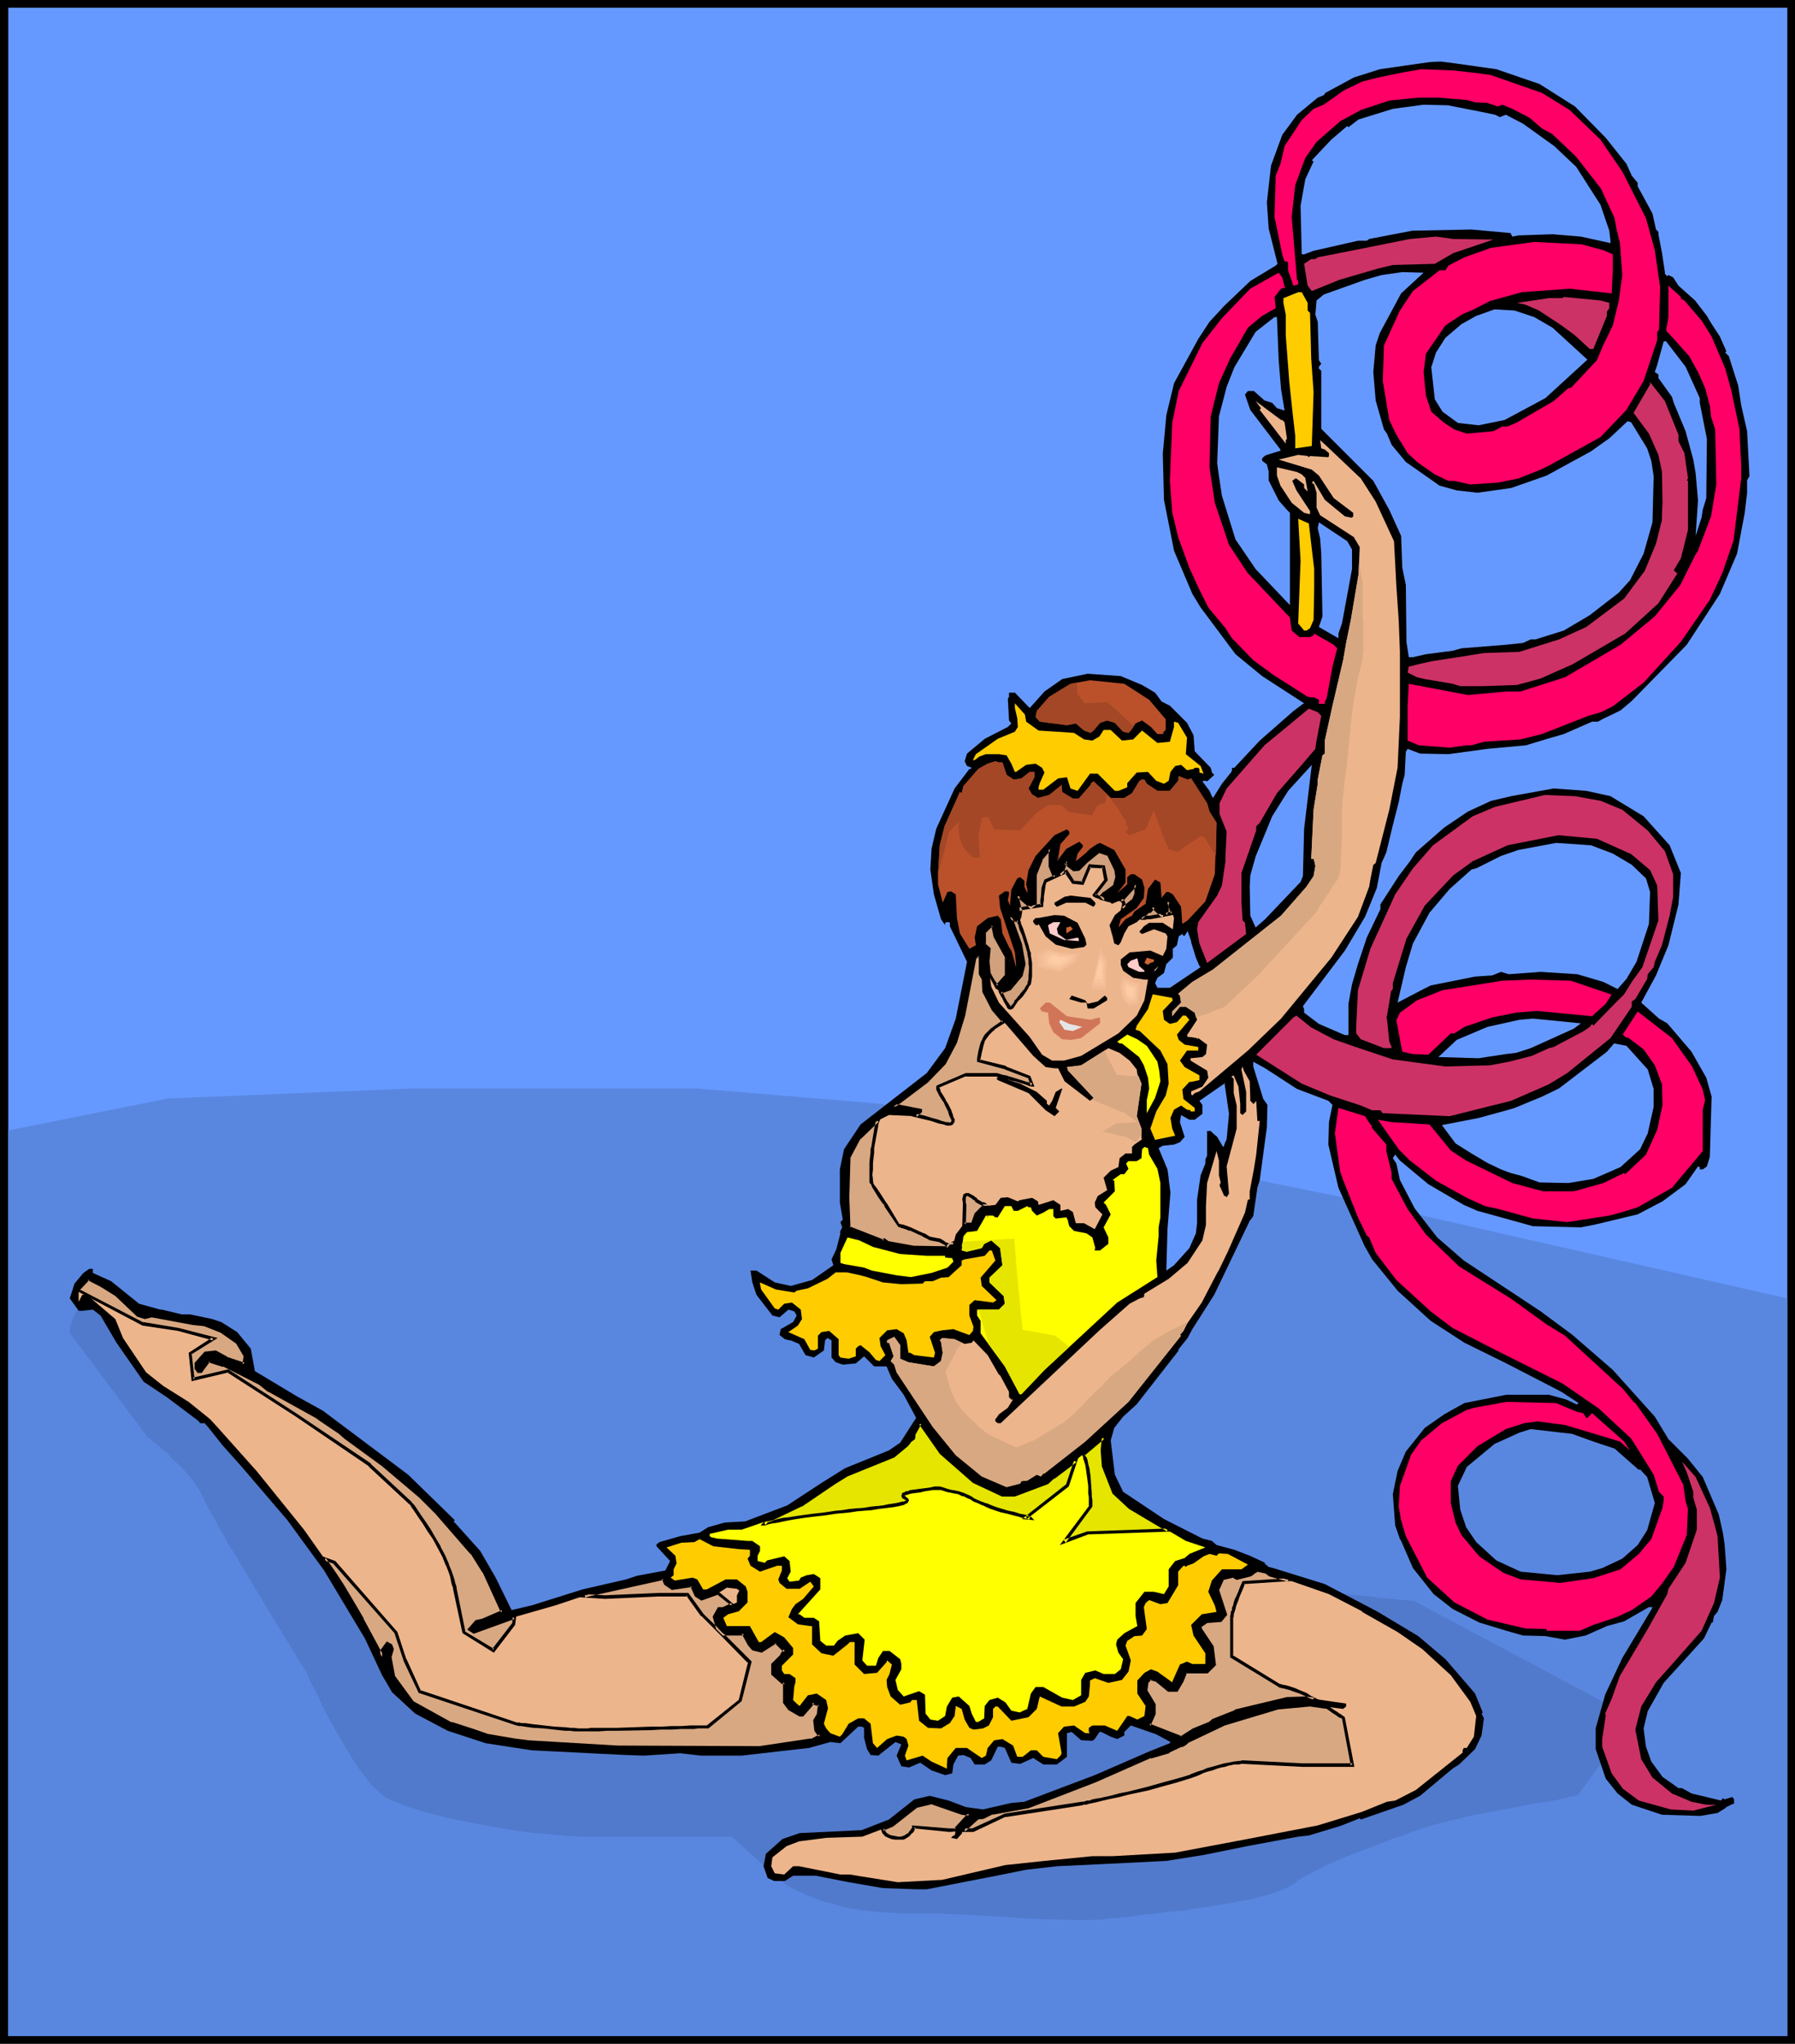 <?xml version="1.0" encoding="UTF-8" standalone="no"?>
<svg
   version="1.0"
   width="129.766mm"
   height="147.704mm"
   id="svg107"
   sodipodi:docname="Gymnastics - Rhythmic 2.wmf"
   xmlns:inkscape="http://www.inkscape.org/namespaces/inkscape"
   xmlns:sodipodi="http://sodipodi.sourceforge.net/DTD/sodipodi-0.dtd"
   xmlns="http://www.w3.org/2000/svg"
   xmlns:svg="http://www.w3.org/2000/svg">
  <rect width="100%" height="100%" fill="#333333" stroke="none"/>
  <sodipodi:namedview
     id="namedview107"
     pagecolor="#ffffff"
     bordercolor="#000000"
     borderopacity="0.25"
     inkscape:showpageshadow="2"
     inkscape:pageopacity="0.0"
     inkscape:pagecheckerboard="0"
     inkscape:deskcolor="#d1d1d1"
     inkscape:document-units="mm" />
  <defs
     id="defs1">
    <pattern
       id="WMFhbasepattern"
       patternUnits="userSpaceOnUse"
       width="6"
       height="6"
       x="0"
       y="0" />
  </defs>
  <path
     style="fill:#000000;fill-opacity:1;fill-rule:evenodd;stroke:none"
     d="M 490.455,558.251 H 0 V 0 h 490.455 z"
     id="path1" />
  <path
     style="fill:#6699ff;fill-opacity:1;fill-rule:evenodd;stroke:none"
     d="M 488.355,556.151 H 2.262 V 2.101 H 488.355 Z"
     id="path2" />
  <path
     style="fill:#5987e0;fill-opacity:1;fill-rule:evenodd;stroke:none"
     d="m 2.262,308.775 43.632,-8.725 67.226,-2.747 h 77.083 l 50.419,4.201 124.593,25.206 123.139,27.953 V 556.151 H 2.262 Z"
     id="path3" />
  <path
     style="fill:#517acc;fill-opacity:1;fill-rule:evenodd;stroke:none"
     d="m 19.23,364.358 21.008,28.115 0.162,0.162 0.485,0.323 0.485,0.485 0.97,0.646 0.97,0.808 1.131,1.131 1.293,0.969 1.131,1.293 2.747,2.585 2.424,2.747 1.131,1.454 0.97,1.454 0.808,1.454 0.646,1.293 0.323,0.808 0.485,0.808 0.646,1.293 0.646,1.131 0.808,1.454 0.808,1.454 0.97,1.777 0.97,1.616 0.97,1.939 1.293,1.939 2.262,3.878 5.01,8.24 2.424,4.201 2.424,3.878 1.131,1.777 0.97,1.777 1.131,1.616 0.808,1.454 0.97,1.454 0.646,1.293 0.808,1.131 0.485,0.808 0.485,0.808 0.323,0.485 0.323,0.323 v 0.162 0.162 l 0.162,0.162 0.162,0.485 0.323,0.485 0.162,0.646 0.323,0.646 0.485,0.969 0.485,0.969 0.485,0.969 0.646,1.131 1.131,2.585 1.454,2.747 1.454,2.747 3.394,5.817 1.778,2.908 1.616,2.585 1.939,2.424 1.616,2.262 0.97,0.808 0.808,0.808 0.808,0.808 0.808,0.646 0.808,0.485 0.97,0.485 1.131,0.485 1.293,0.485 1.293,0.646 1.454,0.485 3.232,0.969 3.394,0.969 3.717,0.969 3.878,0.808 4.04,0.808 8.242,1.454 4.04,0.646 3.878,0.485 3.717,0.323 3.555,0.323 1.616,0.162 h 1.616 l 1.454,0.162 h 1.293 40.562 l 14.059,12.603 h 0.162 l 0.485,0.323 0.646,0.485 0.808,0.485 1.293,0.646 1.454,0.646 1.616,0.808 1.939,0.808 2.262,0.808 2.586,0.646 2.747,0.808 2.909,0.646 3.394,0.485 3.394,0.323 3.878,0.323 4.04,0.162 h 8.403 l 8.08,0.323 7.757,0.485 3.717,0.162 3.717,0.323 3.555,0.162 3.394,0.162 h 3.232 l 3.232,0.162 h 2.909 2.909 l 2.586,-0.162 2.424,-0.323 h 1.293 l 1.293,-0.162 2.909,-0.323 3.394,-0.485 3.394,-0.323 3.555,-0.485 3.878,-0.323 7.595,-1.131 3.878,-0.646 3.555,-0.646 3.555,-0.646 3.07,-0.808 2.909,-0.808 1.293,-0.485 1.293,-0.485 1.131,-0.485 0.97,-0.485 0.808,-0.485 0.808,-0.485 0.646,-0.646 0.808,-0.485 0.97,-0.646 1.131,-0.485 2.262,-1.293 2.747,-1.293 2.909,-1.293 3.07,-1.293 6.302,-2.424 3.07,-1.131 2.747,-1.131 2.747,-0.808 1.131,-0.485 1.131,-0.485 0.97,-0.323 0.97,-0.323 0.808,-0.323 0.646,-0.162 0.646,-0.162 0.323,-0.162 0.323,-0.162 v 0 h 0.162 0.323 l 0.485,-0.162 0.646,-0.162 0.97,-0.323 0.97,-0.162 1.131,-0.323 1.293,-0.323 2.747,-0.646 3.07,-0.808 6.302,-1.131 1.778,-0.323 1.616,-0.323 7.434,-1.454 3.717,-0.485 1.616,-0.323 1.454,-0.323 1.454,-0.323 1.131,-0.323 0.97,-0.162 0.646,-0.162 h 0.646 v 0 l 15.514,-21.167 -60.277,-32.154 h -0.162 -0.323 -0.808 l -0.808,-0.162 h -1.131 l -1.293,-0.162 -1.454,-0.162 -1.616,-0.162 -1.939,-0.162 -1.778,-0.323 -2.101,-0.162 -2.262,-0.162 -4.686,-0.646 -4.848,-0.485 -10.019,-1.293 -5.01,-0.646 -4.686,-0.808 -2.262,-0.323 -2.101,-0.323 -1.939,-0.485 -1.778,-0.323 -1.778,-0.485 -1.616,-0.323 -1.293,-0.485 -1.131,-0.323 -0.646,-0.162 -0.97,-0.162 -1.131,-0.162 h -1.293 -1.454 -1.939 -1.939 -2.101 l -2.424,0.162 -2.424,0.162 h -2.747 l -2.747,0.323 -3.07,0.162 -3.07,0.162 -3.394,0.323 -3.394,0.323 -3.555,0.323 -3.555,0.323 -3.878,0.323 -3.717,0.323 -7.918,0.646 -8.242,0.808 -8.565,0.969 -8.565,0.808 -17.453,1.939 -8.726,0.969 -8.565,0.969 -8.403,0.969 -8.242,0.808 -7.918,0.969 -3.878,0.485 -3.717,0.485 -3.555,0.323 -3.555,0.485 -3.394,0.323 -3.232,0.485 -3.232,0.323 -2.909,0.323 -2.909,0.323 -2.586,0.323 -2.586,0.323 -2.424,0.323 -2.101,0.162 -1.939,0.323 -1.778,0.162 -1.454,0.162 -1.454,0.323 h -0.97 l -0.97,0.162 -0.646,0.162 h -0.323 -0.162 v 0 L 24.886,351.916 h -0.162 l -0.162,0.323 -0.323,0.485 -0.485,0.646 -0.485,0.808 -0.646,0.969 -1.131,1.939 -1.131,2.101 -0.485,1.131 -0.323,0.969 -0.323,0.969 -0.162,0.808 v 0.808 z"
     id="path4" />
  <path
     style="fill:#000000;fill-opacity:1;fill-rule:evenodd;stroke:none"
     d="m 408.848,18.905 11.797,4.039 9.696,6.14 8.403,8.564 5.656,7.109 1.454,3.232 1.616,1.939 v 0.969 l 4.04,7.433 0.97,4.363 0.646,0.646 v 0.646 l 0.97,5.009 0.808,5.332 v 0.485 l 0.646,0.646 0.323,-0.323 1.293,0.646 1.454,2.262 4.525,4.039 3.232,4.201 1.131,1.939 2.424,3.716 1.778,4.039 -0.323,0.323 0.97,0.969 2.586,8.079 0.808,5.332 1.616,7.109 0.646,12.28 -0.646,1.131 v 3.393 l -0.646,5.494 -2.101,11.149 -4.686,10.987 -9.05,13.896 -15.029,15.35 -3.07,2.585 -5.01,2.424 -1.131,0.646 h -1.616 l -7.757,3.393 -5.01,1.454 -5.333,1.616 -10.504,0.969 -10.666,1.454 -7.757,-0.162 -3.394,-1.293 -0.485,0.808 -0.323,6.302 -0.646,2.424 -0.97,5.009 -1.616,6.302 -1.778,7.433 -1.293,2.908 -1.293,6.786 -1.778,4.363 -1.454,3.555 -5.494,9.21 -11.474,15.188 0.323,0.808 v 0.969 l 4.04,3.07 7.11,3.07 h 0.97 v -8.564 l 0.97,-5.332 1.616,-5.494 2.424,-7.271 3.717,-7.756 v -1.293 l 5.01,-7.756 3.07,-4.039 1.616,-2.424 7.757,-6.786 6.464,-4.363 6.302,-2.908 5.494,-1.293 11.635,-2.101 8.888,0.646 6.626,1.454 9.05,5.494 7.11,7.917 3.07,7.594 -0.646,8.564 -2.747,11.149 -3.394,8.24 -4.04,7.433 4.848,4.363 2.262,1.293 6.626,7.756 4.04,7.109 1.454,5.17 -0.485,16.481 -0.808,2.585 -1.131,0.808 h -0.808 v -0.646 l -0.485,-0.162 -3.394,4.847 -6.302,4.686 -6.787,3.555 -11.474,2.747 -4.04,0.808 -13.09,-0.323 -15.19,-4.201 -3.717,-1.616 -9.696,-5.655 -7.757,-6.463 -1.293,-1.616 -0.646,0.969 0.97,1.454 0.97,4.524 4.04,7.756 6.141,7.917 7.272,6.302 21.008,13.896 8.726,6.463 10.989,9.533 11.474,12.765 3.717,6.14 5.333,5.332 4.04,5.009 4.363,10.179 1.131,5.009 0.485,3.232 0.485,6.786 -1.131,8.402 -1.293,3.232 -0.97,1.131 -0.323,1.777 h -0.323 l -2.101,4.363 -10.989,12.118 -4.363,7.756 -1.131,4.686 0.646,5.009 1.454,4.039 3.07,4.201 4.363,3.07 h 0.97 l 2.586,1.454 8.08,1.939 0.485,-0.646 0.485,0.323 2.101,-0.646 0.485,0.646 v 1.131 l -0.808,0.323 -1.293,0.646 -0.323,0.323 -2.101,1.293 -4.686,0.808 -10.504,-0.323 -8.242,-2.747 -3.878,-3.07 -3.232,-4.039 -2.747,-8.079 v -5.655 l 2.586,-9.21 4.686,-10.018 8.242,-13.734 v -0.162 h -0.97 l -6.787,3.878 -4.686,1.293 -5.818,2.585 -5.656,1.131 -5.333,-0.969 -6.141,-0.162 -4.525,-1.293 -7.434,-2.262 -7.272,-3.716 -5.171,-4.039 -5.656,-7.109 -3.232,-7.433 -0.323,-0.485 -1.293,-3.716 -0.646,-8.564 1.293,-6.302 2.262,-5.332 5.171,-6.463 5.333,-3.716 5.494,-3.07 11.474,-2.262 h 11.635 l 4.686,1.293 2.747,1.293 h 0.323 l 0.323,-0.323 -4.686,-3.07 -15.029,-7.756 -11.474,-5.655 -9.211,-5.978 -9.05,-8.24 -6.949,-8.564 -2.101,-3.716 -7.11,-15.835 -2.747,-11.795 0.162,-6.14 0.97,-4.686 -1.131,-1.131 -8.565,-3.232 -8.726,-5.655 -3.232,-1.777 v 1.293 l 2.747,8.887 1.131,1.616 -0.162,6.14 -1.939,14.38 -0.646,2.101 -1.131,7.756 -0.97,1.293 -9.696,20.197 -5.979,9.372 -1.293,2.424 -2.586,3.232 0.162,0.162 -11.474,14.704 -3.717,3.393 -2.424,3.07 -0.97,3.393 1.131,9.372 2.262,4.686 11.15,7.433 10.504,5.332 2.586,0.646 1.293,1.131 4.848,1.293 2.909,1.131 1.293,0.485 4.202,1.939 -0.162,0.162 1.131,0.969 1.293,0.323 14.059,4.363 14.221,7.433 11.312,6.786 7.434,6.302 8.08,9.372 2.101,5.17 -0.323,0.323 0.646,1.293 -0.646,4.686 -1.778,3.716 -4.363,4.201 -1.778,1.131 -8.888,7.433 -4.525,2.424 -11.635,4.039 -0.323,-0.323 -5.333,2.101 -8.565,2.585 -2.909,0.323 -13.898,2.585 -11.958,2.424 -10.181,1.616 -16.16,0.808 -13.736,0.646 -8.403,0.969 -8.08,1.616 -19.069,3.716 h -2.747 l -9.211,-0.323 -9.373,-1.616 -9.05,-1.777 h -6.141 l -2.262,1.454 h -2.909 l -1.778,-0.808 -1.131,-3.232 0.646,-3.393 4.525,-4.039 4.686,-1.616 16.968,-0.808 7.434,-2.908 6.949,-5.494 4.202,-0.969 5.171,1.293 4.686,1.777 4.686,0.646 7.757,-1.777 3.555,-0.323 19.23,-7.271 14.867,-6.463 5.656,-2.262 0.162,-0.323 -3.878,-2.101 -6.949,-2.424 -1.778,1.777 v 0.969 l -1.939,0.969 -1.778,-0.646 -2.586,-1.293 h -0.485 l -1.293,1.939 -0.646,0.485 -3.07,-0.162 -2.586,-2.262 -1.293,0.323 v 6.463 l -2.747,2.101 h -3.717 l -2.747,-1.777 -3.555,1.616 -2.424,-0.323 -1.778,-4.039 -1.131,-0.323 h -0.808 l -1.778,3.716 -1.778,1.131 h -2.747 l -1.131,-1.777 -1.939,-0.808 -1.454,0.162 -1.293,2.424 -0.323,2.424 -1.939,0.485 -3.717,-1.293 -3.07,-2.101 -3.07,1.293 -2.101,-0.323 -1.293,-2.908 1.293,-3.07 -1.616,-0.646 -4.686,3.716 -2.101,-0.162 -0.97,-1.616 -0.808,-3.07 v -2.747 l -0.646,-0.323 h -0.97 l -4.848,4.524 -2.747,-0.323 -5.818,1.616 -18.422,2.101 h -11.15 l -5.656,-0.646 -9.858,0.646 -4.848,-0.162 -9.858,-0.485 -15.998,-0.808 -12.605,-1.939 -10.342,-3.393 -8.888,-4.686 -6.302,-5.817 -2.747,-4.686 L 99.707,447.57 88.557,428.989 78.538,415.255 l -12.443,-14.542 -5.333,-5.978 -3.717,-4.686 -1.131,-1.293 h -1.293 v -0.162 l -0.646,-0.646 -8.403,-6.302 -6.302,-4.201 -7.434,-10.664 -4.363,-7.433 -2.101,-1.616 -2.909,0.323 h -0.97 l -2.424,-3.393 1.293,-4.039 2.424,-2.908 1.616,-1.131 h 0.97 v 1.131 l 5.01,2.262 7.595,6.14 5.818,1.616 h 0.485 l 1.293,0.323 4.04,0.969 h 2.262 l 6.141,1.293 2.424,0.808 4.363,2.747 3.717,4.524 1.131,6.14 11.312,6.786 7.272,4.039 23.27,17.45 12.766,12.441 -0.323,0.323 7.272,8.079 4.202,7.271 4.363,8.887 5.494,-1.293 13.898,-4.363 11.958,-2.747 2.909,-0.969 7.757,-1.454 1.293,-2.585 -3.717,-4.039 v -0.485 l 0.808,-0.646 5.656,-1.616 5.333,-0.969 2.262,-1.454 4.525,-1.293 5.656,-0.323 11.474,-4.363 9.373,-6.14 6.464,-4.039 11.958,-4.847 3.07,-2.101 4.363,-6.786 -3.394,-6.302 -3.232,-4.363 -1.454,-3.393 h -3.394 l -2.747,-2.747 -2.262,1.939 -3.555,0.323 -1.939,-0.646 -1.131,-1.293 v -4.686 l -1.131,-0.646 -0.646,0.646 -0.323,2.747 -2.747,1.939 -2.262,-0.646 -1.778,-3.07 -2.262,-0.969 h -0.323 l -1.293,-0.323 -0.808,-0.646 -0.646,-0.485 0.323,-1.616 3.394,-1.939 0.97,-1.777 -0.646,-1.131 -1.616,-0.485 -2.424,2.101 -1.939,-0.485 -4.363,-5.655 -1.131,-3.393 -0.485,-3.232 h 1.616 l 5.01,3.232 4.363,0.969 5.818,-1.616 5.818,-4.039 -0.485,-1.616 1.293,-2.747 1.131,-4.363 -0.162,-0.323 0.646,-1.293 -0.485,-1.454 0.646,-0.646 -0.808,-4.686 v -9.048 l 1.131,-5.494 4.525,-6.786 18.099,-14.057 5.01,-6.786 2.909,-8.079 3.07,-15.511 -4.686,-9.695 v -0.969 l -0.323,-0.162 h -0.485 l -0.485,0.162 v 0.646 l -1.131,-1.616 -1.939,-6.786 -0.97,-6.786 0.323,-5.655 1.293,-5.494 5.01,-10.987 4.04,-5.332 h 0.323 l 0.323,-0.323 -1.293,-0.485 -0.646,-1.293 0.646,-2.101 4.848,-4.039 6.302,-3.232 0.97,-0.969 -0.646,-0.808 -0.323,-5.978 0.323,-0.485 v -1.131 h 1.616 l 4.04,4.201 4.04,-4.524 4.848,-3.393 6.949,-1.454 9.05,0.646 5.818,2.424 3.555,2.101 1.778,2.424 2.262,1.131 4.686,4.686 1.778,3.393 0.323,4.363 4.363,4.524 0.323,1.131 v 0.162 l 0.646,0.646 -1.939,1.777 -0.323,-0.162 h -0.646 l -0.323,0.162 1.939,2.585 0.646,1.454 0.323,0.485 2.424,-3.878 2.586,-3.232 0.162,-0.485 v -0.646 h 0.646 l 6.949,-7.433 9.211,-8.079 2.586,-1.939 0.323,-0.162 -11.474,-7.433 -7.272,-5.978 -9.534,-12.765 -2.262,-3.716 -5.01,-11.795 -2.747,-13.896 -0.323,-12.603 0.97,-10.503 2.101,-8.725 6.626,-12.118 3.07,-4.686 4.04,-4.363 7.11,-6.786 6.949,-4.201 0.485,-0.485 -2.424,-9.695 -0.485,-7.109 1.131,-10.018 3.07,-8.402 4.04,-5.494 5.656,-4.686 1.616,-0.646 0.485,-0.646 7.757,-4.201 7.11,-2.262 13.574,-1.939 3.07,-0.162 3.717,0.485 z"
     id="path5" />
  <path
     style="fill:#ff0066;fill-opacity:1;fill-rule:evenodd;stroke:none"
     d="m 404.161,20.036 3.232,0.485 13.898,4.847 7.595,4.686 8.403,8.079 5.979,8.725 6.464,12.765 2.424,8.725 1.454,10.179 -0.323,11.634 -0.485,0.485 v 2.262 l -3.717,11.149 -4.686,7.917 -7.11,7.433 -13.736,7.594 -2.586,1.293 -6.141,2.424 -5.656,1.131 -7.434,0.485 -4.363,-0.969 h -1.616 l -3.717,-1.777 -4.848,-3.393 -2.586,-2.424 -3.07,-5.009 -1.939,-4.039 -1.778,-10.664 0.323,-9.695 4.363,-9.533 3.555,-5.332 7.272,-5.655 h 1.616 l 0.808,-1.293 4.363,-2.262 7.272,-2.585 11.797,-1.616 12.928,0.646 5.979,1.616 2.586,1.131 v 4.201 l -0.323,6.463 -11.474,-1.293 -13.09,0.969 -8.726,2.424 -4.363,2.262 -3.07,1.293 -4.686,3.07 -5.333,7.756 -0.646,5.009 0.646,6.463 1.454,4.363 3.555,3.07 2.747,1.777 3.394,1.131 7.272,-0.646 2.424,-1.293 h 1.454 l 2.586,-1.131 10.019,-5.817 4.04,-3.555 h 0.646 l 7.11,-7.594 1.778,-4.201 2.586,-5.332 1.616,-6.625 0.97,-7.109 -0.646,-8.725 -0.97,-4.039 -0.485,-2.747 -3.717,-8.079 -6.787,-8.725 -6.464,-6.14 -2.909,-1.616 -3.394,-2.908 -4.686,-2.424 -2.747,-1.131 -1.293,0.485 -2.747,-0.969 -3.394,-0.162 -2.262,-0.646 -7.757,-0.646 h -5.494 l -7.918,0.808 -7.757,2.585 -5.656,3.07 -6.464,5.655 -3.07,4.363 -2.747,7.433 -0.97,8.725 1.454,17.127 0.323,0.323 v 0.969 l -1.293,0.323 -1.454,-4.201 v -2.101 l -0.323,-0.323 h -0.646 l -0.646,-1.939 -2.101,-10.179 0.323,-11.31 1.293,-3.232 1.131,-4.847 4.686,-7.109 3.232,-3.07 2.747,-1.131 5.494,-3.878 5.01,-2.424 3.717,-0.969 6.949,-1.454 5.494,-0.969 8.565,0.323 z"
     id="path6" />
  <path
     style="fill:#6699ff;fill-opacity:1;fill-rule:evenodd;stroke:none"
     d="m 405.454,30.7 3.07,0.646 1.293,0.646 1.616,-0.646 4.686,2.424 8.565,6.14 5.979,5.655 6.626,10.341 2.424,7.109 0.323,2.747 v 0.646 l -8.08,-1.777 -7.757,-0.646 -9.373,0.323 -1.616,0.323 -0.485,-0.969 -10.666,-0.969 -16.16,0.323 -11.797,2.262 -0.646,0.485 h -2.424 l -12.12,2.747 -2.586,0.969 h -0.646 l -0.323,-13.249 1.293,-7.271 2.262,-4.847 -0.485,-0.323 5.333,-5.655 4.363,-3.716 0.323,0.323 2.747,-2.101 9.373,-2.908 8.403,-1.131 6.626,0.162 z"
     id="path7" />
  <path
     style="fill:#cc3265;fill-opacity:1;fill-rule:evenodd;stroke:none"
     d="m 408.04,65.439 -10.989,3.716 -5.01,2.908 -11.474,0.323 -4.04,0.969 -10.504,3.07 -7.595,3.07 -1.131,-1.454 -0.97,-5.978 1.939,-1.293 h 1.131 l 0.646,-0.485 6.626,-1.293 18.584,-3.716 7.11,-0.646 4.686,0.646 z"
     id="path8" />
  <path
     style="fill:#6699ff;fill-opacity:1;fill-rule:evenodd;stroke:none"
     d="m 382.83,80.143 -5.818,10.826 -1.131,3.393 -0.646,7.271 0.646,7.756 2.262,7.917 0.808,1.131 1.293,3.07 3.878,4.686 9.211,6.463 4.686,1.293 5.656,0.646 9.211,-1.293 9.696,-3.393 12.12,-6.625 5.01,-3.555 5.01,-4.686 0.97,0.323 4.363,7.109 1.131,3.393 0.646,4.201 -0.323,12.603 -2.424,8.564 -3.717,7.271 -3.07,3.393 -7.918,6.14 -7.11,4.201 -7.757,2.424 h -1.293 l -2.101,0.969 -4.686,0.485 -12.12,0.969 -2.262,0.646 -7.434,0.969 -3.555,0.808 h -1.131 l -0.646,-4.201 -0.162,-15.511 -0.97,-4.686 -0.323,-8.725 -3.232,-7.109 -4.363,-7.917 -14.221,-14.219 v -15.835 l -0.646,-0.646 v -0.485 l 0.646,-0.808 -0.646,-0.969 -0.323,-10.503 -0.646,-1.939 0.323,-3.878 1.939,-1.616 11.312,-4.039 4.525,-1.293 5.656,-0.808 5.818,0.162 z"
     id="path9" />
  <path
     style="fill:#ff0066;fill-opacity:1;fill-rule:evenodd;stroke:none"
     d="m 350.995,78.365 0.323,0.162 -1.293,0.323 -1.778,2.262 0.323,3.07 -3.717,2.101 -3.878,3.232 -4.848,8.402 -3.07,6.786 -2.262,9.048 -0.323,13.896 1.454,9.695 3.878,11.472 5.01,7.594 11.635,12.28 0.485,3.555 2.101,1.777 h 2.909 l 0.97,-0.485 0.162,-0.485 5.333,3.07 0.97,0.969 -1.293,5.009 -1.616,8.725 -0.485,0.808 v 0.646 h -1.616 v -1.131 l -1.293,-0.646 h -0.646 l -1.131,-0.162 -9.373,-5.978 -5.494,-4.039 -5.818,-5.978 -1.778,-2.747 -4.686,-5.655 -2.747,-5.494 -2.424,-5.332 -3.07,-8.402 -1.616,-6.786 -0.646,-8.564 0.646,-15.835 1.778,-8.725 6.464,-13.088 5.333,-6.786 7.757,-8.079 7.757,-4.363 0.97,1.293 z"
     id="path10" />
  <path
     style="fill:#ff0066;fill-opacity:1;fill-rule:evenodd;stroke:none"
     d="m 459.267,81.597 0.97,0.485 4.686,5.494 2.747,4.363 3.717,8.725 1.616,5.817 2.262,10.664 0.485,9.856 v 3.716 l -2.101,16.966 -3.07,8.887 -3.394,7.271 -7.918,11.472 -10.181,11.149 -8.403,6.463 -3.232,1.616 -3.394,0.969 -12.766,5.009 -5.818,1.454 -10.019,0.646 -3.394,0.969 h -1.454 l -4.525,0.646 -8.403,-0.646 -3.07,-1.293 v -9.533 l 0.323,-5.655 v -0.323 l 16.16,3.07 10.504,-0.969 h 3.878 l 12.12,-3.878 15.19,-8.887 9.373,-7.756 6.949,-8.564 4.04,-8.079 0.808,-1.293 3.555,-9.372 1.454,-8.725 -0.323,-15.027 -1.131,-3.555 -0.323,-2.908 -1.293,-4.847 -1.939,-4.363 -2.424,-4.363 -5.656,-6.302 -0.646,-0.646 0.646,-3.716 v -8.564 l 3.394,3.07 z"
     id="path11" />
  <path
     style="fill:#ffcc00;fill-opacity:1;fill-rule:evenodd;stroke:none"
     d="m 357.297,82.728 v 2.101 l 0.646,0.646 0.323,12.441 0.646,9.21 -0.485,14.704 -4.525,0.646 v -3.393 l -0.808,-7.109 -0.808,-7.594 -0.97,-12.765 v -5.655 l -0.646,-3.232 v -1.293 l 4.04,-1.616 h 0.97 z"
     id="path12" />
  <path
     style="fill:#cc3265;fill-opacity:1;fill-rule:evenodd;stroke:none"
     d="m 439.713,82.728 v 1.454 l -0.646,0.969 v 1.131 l -3.717,9.048 h -0.97 l -4.04,-3.716 -3.717,-2.747 -6.141,-4.039 -3.717,-1.616 -2.262,-0.485 8.726,-1.293 h 3.717 l 0.323,-0.323 10.019,0.969 z"
     id="path13" />
  <path
     style="fill:#6699ff;fill-opacity:1;fill-rule:evenodd;stroke:none"
     d="m 419.19,86.606 5.01,2.908 9.534,8.725 -11.474,10.503 -11.15,5.978 -7.11,1.454 -5.656,-0.646 -4.202,-3.07 -2.101,-3.393 -0.97,-8.725 1.293,-4.039 2.586,-4.039 4.363,-3.716 4.04,-2.262 5.01,-1.777 5.494,0.323 z"
     id="path14" />
  <path
     style="fill:#6699ff;fill-opacity:1;fill-rule:evenodd;stroke:none"
     d="m 349.379,98.401 0.646,7.917 0.97,5.817 -2.101,-0.646 -1.293,-1.454 -2.101,-0.646 -2.909,-2.585 h -1.616 l -0.808,0.969 1.454,4.201 8.242,10.826 v 0.323 l -3.717,1.131 -0.646,0.323 -0.646,0.646 v 0.646 l 1.293,0.969 0.485,1.939 v 2.424 l 2.747,5.494 2.262,2.585 0.808,0.808 v 25.206 l -9.373,-9.856 -5.494,-8.079 -3.717,-11.957 -0.808,-5.332 -0.485,-3.555 0.485,-12.765 2.101,-8.079 2.101,-5.332 5.818,-9.695 5.171,-4.039 h 0.646 z"
     id="path15" />
  <path
     style="fill:#6699ff;fill-opacity:1;fill-rule:evenodd;stroke:none"
     d="m 460.559,100.178 3.878,8.564 v 1.293 l 1.939,9.856 -0.162,16.158 -0.97,3.232 -0.323,2.101 -1.616,5.009 0.646,-9.695 -0.646,-7.433 -0.646,-3.716 -2.101,-7.756 -3.232,-7.756 -0.485,-1.616 -3.717,-5.17 v -0.969 l -0.97,-0.646 0.646,-1.939 1.778,-6.463 h 0.646 z"
     id="path16" />
  <path
     style="fill:#cc3265;fill-opacity:1;fill-rule:evenodd;stroke:none"
     d="m 458.62,118.76 v 1.777 l 1.616,3.232 0.97,6.786 v 0.162 l -0.323,0.485 0.323,0.162 v 13.411 l -1.939,7.756 -1.939,3.232 0.808,0.808 0.323,-0.162 -5.333,8.402 -9.05,8.24 -14.382,8.402 -8.726,3.878 -6.464,1.777 -9.373,0.323 h -6.141 l -2.101,-0.646 -7.595,-1.293 -2.101,-0.485 -2.586,-1.293 0.323,-1.616 2.586,-0.646 3.555,-0.808 7.272,-1.131 7.11,-1.131 9.696,-0.323 10.827,-3.393 7.434,-3.393 10.342,-7.756 5.656,-7.594 3.07,-7.433 1.616,-6.463 v -1.293 l 0.162,-3.393 -0.162,-8.564 -0.97,-4.524 -2.586,-5.817 -4.202,-5.655 4.525,-7.756 v -0.646 l 4.04,5.17 z"
     id="path17" />
  <path
     style="fill:#edb58c;fill-opacity:1;fill-rule:evenodd;stroke:none"
     d="m 350.348,114.72 0.646,0.646 0.646,4.524 -0.323,0.323 v 0.969 l -7.11,-9.21 0.323,-0.485 -1.454,-1.939 6.949,5.17 z"
     id="path18" />
  <path
     style="fill:#edb58c;fill-opacity:1;fill-rule:evenodd;stroke:none"
     d="m 371.841,130.716 4.04,6.302 5.01,10.826 0.646,12.28 0.646,9.533 0.323,8.402 v 17.774 l -0.646,13.896 -2.262,11.472 -3.717,14.542 -0.646,0.485 -0.808,4.039 -0.323,1.939 -3.07,8.24 -7.272,11.149 -13.736,16.643 -9.05,8.725 -13.251,11.149 -1.293,0.485 -0.646,0.646 -0.323,-0.323 v -0.808 l 3.07,-1.293 1.616,-2.424 -0.323,-1.939 -4.525,-2.747 v -0.646 l 3.232,-0.323 0.97,-0.808 0.323,-2.585 -2.424,-1.777 -0.323,0.323 v -0.323 l -2.101,-0.323 h -0.485 l -0.162,-0.485 2.747,-4.201 -0.646,-1.939 -2.424,-1.616 h -1.616 l -2.101,2.585 v -1.293 l 2.424,-2.424 -0.323,-1.939 -0.485,-0.485 3.878,-3.232 5.656,-3.393 18.584,-14.704 6.949,-7.917 1.939,-2.908 0.485,-2.747 -0.323,-1.454 -0.162,-0.485 h -0.646 l 0.646,-13.411 1.131,-7.109 v -1.131 l 1.293,-6.625 0.646,-0.485 v -3.555 l 2.101,-9.533 2.909,-12.441 0.808,-4.686 1.293,-6.302 2.101,-12.441 0.323,-7.433 -1.616,-2.747 -9.211,-5.978 -0.97,-2.101 v -4.039 l -0.646,-2.262 -0.646,-0.485 0.485,-0.485 3.07,5.17 5.494,4.524 1.616,0.323 h 0.323 l 0.323,-0.323 v -0.969 l -5.333,-4.039 -4.04,-6.14 -1.939,-1.616 -9.05,-2.747 5.333,-1.293 2.586,0.323 0.323,0.323 0.323,-0.323 5.01,0.323 0.162,-0.323 v -0.808 l -1.131,-0.969 -0.97,-0.323 -0.323,-2.262 1.778,1.616 z"
     id="path19" />
  <path
     style="fill:#edb58c;fill-opacity:1;fill-rule:evenodd;stroke:none"
     d="m 355.681,129.585 0.97,0.969 0.646,3.716 -0.97,-0.969 v -0.969 l -2.101,-1.616 h -0.323 l -0.808,0.646 1.131,2.585 3.717,5.655 v 0.808 h -0.323 l -1.293,-0.323 -3.394,-2.747 -3.07,-4.686 -0.97,-2.747 v -2.262 l 5.494,1.293 z"
     id="path20" />
  <path
     style="fill:#ffcc00;fill-opacity:1;fill-rule:evenodd;stroke:none"
     d="m 359.075,155.438 v 5.494 l -0.162,8.402 -0.97,2.262 -0.97,0.646 h -0.646 l -1.616,-1.939 0.646,-17.127 -0.646,-11.472 2.909,1.293 z"
     id="path21" />
  <path
     style="fill:#6699ff;fill-opacity:1;fill-rule:evenodd;stroke:none"
     d="m 369.417,150.106 v 5.332 l -2.747,14.865 -0.97,2.747 v 1.293 l -5.333,-3.07 0.97,-2.908 -0.323,-17.127 -0.323,-4.201 -0.646,-2.747 0.323,-1.616 7.757,5.17 z"
     id="path22" />
  <path
     style="fill:#ba512b;fill-opacity:1;fill-rule:evenodd;stroke:none"
     d="m 313.988,191.146 4.525,5.332 v 2.908 l -0.808,0.808 0.323,0.323 h -1.778 l -1.778,-1.939 -2.424,-1.777 -1.778,0.808 -1.293,1.939 -0.646,0.646 -1.454,-0.323 -2.262,-2.424 -2.101,-0.646 -1.939,0.646 -1.778,2.101 -0.808,0.646 -1.778,-0.646 -2.262,-1.939 -2.424,0.485 -7.434,-0.969 -1.131,-1.293 0.323,-1.616 3.394,-3.878 5.818,-3.555 5.333,-0.969 9.373,0.969 z"
     id="path23" />
  <path
     style="fill:#ffcc00;fill-opacity:1;fill-rule:evenodd;stroke:none"
     d="m 280.376,197.125 3.394,2.424 9.696,0.646 2.747,1.777 2.262,0.323 1.939,-1.131 1.131,-1.777 h 1.939 l 3.07,2.908 3.07,-0.323 2.424,-2.424 4.202,3.393 3.394,-0.323 1.131,-4.039 v -1.454 l 1.131,0.323 2.424,4.039 -0.323,4.524 4.04,3.232 0.808,2.101 -1.131,-0.323 v -0.969 l -0.323,-0.323 h -0.97 l -0.323,0.323 -1.778,0.323 -1.616,-1.454 -1.616,0.323 -1.293,1.616 -0.485,2.424 -1.293,0.808 -2.101,-0.808 -2.262,-2.424 -3.07,0.162 -2.586,2.908 v 1.131 l -2.424,0.969 h -0.97 l -4.686,-4.686 h -2.101 l -3.394,4.686 -1.939,-0.646 -0.97,-3.07 -2.424,0.323 -4.04,3.07 h -1.293 v -0.646 l 0.323,-1.131 1.293,-2.908 -0.646,-1.293 -1.778,-1.131 -2.586,0.323 -2.747,1.939 h -0.323 l -0.97,-2.262 -1.293,-2.262 -2.101,-0.323 h -3.555 l -1.778,0.646 -1.293,0.969 h -0.485 l 0.808,-1.616 5.979,-4.201 4.686,-1.939 0.808,-1.293 -0.162,-2.424 -0.646,-2.747 v -1.293 l 2.747,3.07 z"
     id="path24" />
  <path
     style="fill:#cc3265;fill-opacity:1;fill-rule:evenodd;stroke:none"
     d="m 361.014,195.509 -1.293,6.786 -0.323,2.262 -3.717,4.363 -6.787,7.756 -4.686,8.079 -0.97,0.969 v 1.131 l -4.04,11.634 v 7.756 l 0.323,5.17 0.646,0.646 0.323,3.07 -10.666,7.917 -2.101,-5.332 -0.646,-3.878 0.323,-1.939 5.171,-7.271 1.293,-2.747 0.97,-6.625 v -1.454 l 0.323,-6.625 -1.939,-4.847 v -2.908 l 1.939,-4.039 10.342,-11.795 12.12,-10.018 2.424,0.969 z"
     id="path25" />
  <path
     style="fill:#ba512b;fill-opacity:1;fill-rule:evenodd;stroke:none"
     d="m 273.912,208.274 1.131,3.393 1.939,1.293 2.101,-0.323 2.262,-1.777 h 1.293 v 1.454 l -1.616,3.07 0.97,1.616 1.616,0.969 3.07,-0.808 3.394,-2.747 0.162,1.939 2.909,1.777 h 1.616 l 3.232,-3.716 v -0.323 l 0.808,-0.646 1.778,1.616 2.909,2.908 h 3.717 l 2.101,-1.293 1.939,-3.232 0.646,-0.485 h 0.808 l 0.646,1.131 2.909,1.939 h 3.394 l 2.262,-2.747 0.162,-1.293 2.424,0.969 0.97,-0.323 4.363,6.786 0.646,2.262 1.939,3.07 -0.485,14.057 -2.586,7.433 -4.848,5.17 -1.454,0.969 -0.323,-4.686 -2.262,-3.393 -1.131,-0.646 h -0.646 l -1.293,1.616 -0.323,-4.201 -1.454,-0.808 -1.939,2.585 -0.646,4.039 -3.07,2.101 -0.646,1.131 -1.778,0.969 -1.939,2.262 0.646,-2.262 4.363,-3.07 1.939,-2.747 0.162,-2.747 -0.646,-2.262 -2.101,-1.454 h -0.97 l -0.97,0.808 v 1.939 l -2.747,2.424 2.262,-2.908 v -3.555 l -3.07,-5.332 -3.878,-1.939 -0.808,0.323 -1.939,1.293 -1.293,1.293 -2.586,2.101 0.485,-2.101 1.293,-1.616 0.162,-0.323 v -0.323 l -0.97,-0.969 -3.555,1.939 -2.586,3.393 0.323,-0.808 0.646,-3.878 2.424,-2.747 v -0.646 l -0.646,-0.646 -3.394,1.616 -5.171,5.655 -1.939,3.878 -0.646,3.878 0.323,1.293 v 1.131 l -0.808,-1.777 v -1.616 l -1.131,-0.969 -0.808,0.323 -1.616,3.07 -0.323,3.555 v 0.808 l -0.646,-1.454 0.323,-1.616 v -0.646 l -0.323,-0.162 h -0.808 l -1.616,1.131 0.323,3.393 4.04,12.118 0.323,3.232 v 0.808 l -1.293,-4.524 -0.646,-0.969 -1.778,-3.716 -0.485,-3.878 -0.808,-0.969 -2.747,0.646 -2.909,2.262 -0.646,3.07 0.323,2.101 -1.778,0.969 -2.586,-4.201 -0.808,-4.201 -0.323,-6.463 -1.293,-0.808 -0.97,0.162 -1.293,2.908 -1.293,-5.009 v -2.747 l 0.485,-7.917 1.293,-5.17 4.202,-9.371 0.485,0.323 0.485,-1.939 4.04,-4.686 2.586,-1.454 2.101,-0.646 0.97,0.323 z"
     id="path26" />
  <path
     style="fill:#6699ff;fill-opacity:1;fill-rule:evenodd;stroke:none"
     d="m 356.004,239.297 -0.646,1.616 -9.696,10.179 -2.586,2.262 -1.454,-3.232 -0.162,-7.917 0.162,-3.07 1.454,-5.17 4.525,-10.987 4.363,-6.948 6.464,-7.109 -2.101,17.45 z"
     id="path27" />
  <path
     style="fill:#cc3265;fill-opacity:1;fill-rule:evenodd;stroke:none"
     d="m 437.451,218.776 5.818,2.424 6.949,5.655 4.686,5.655 2.262,6.302 v 6.14 l -0.97,5.17 -2.101,8.079 -1.939,4.524 -0.323,1.454 -1.616,1.939 -0.162,1.293 -3.232,5.494 -0.97,0.646 v 1.454 l -5.818,8.564 -11.797,9.533 -5.01,3.07 -10.342,4.524 -16.806,4.201 -17.938,-0.808 h -0.323 l -0.646,-0.808 h -2.262 l -3.07,-1.293 -8.403,-2.747 -7.757,-3.232 -12.443,-7.917 10.181,-10.179 0.808,-0.485 4.04,3.232 6.141,3.232 5.979,2.101 5.818,1.939 4.363,1.454 14.382,1.939 12.12,-0.323 5.171,-0.969 6.302,-1.616 4.686,-2.101 1.293,-0.323 8.242,-4.363 1.616,-1.131 0.646,-0.808 0.323,0.485 5.818,-5.978 2.586,-2.585 2.101,-3.393 2.909,-4.039 4.363,-12.765 -0.323,-9.533 -1.939,-4.201 -5.171,-4.363 -9.373,-4.201 -10.504,-0.969 -13.898,2.747 -9.534,4.363 -5.333,3.878 -7.757,8.24 -5.01,9.048 -3.717,12.118 v 1.616 l -0.485,0.646 -1.131,6.786 -0.162,0.323 0.162,0.323 0.646,6.302 0.646,1.454 -0.162,0.323 h -1.939 l -6.302,-2.424 -1.293,-1.616 v -1.777 l 0.485,-10.018 3.394,-11.31 6.787,-14.865 4.848,-7.109 5.494,-6.302 10.827,-7.917 6.141,-2.585 13.574,-3.232 8.242,0.323 z"
     id="path28" />
  <path
     style="fill:#6699ff;fill-opacity:1;fill-rule:evenodd;stroke:none"
     d="m 440.683,233.157 5.171,3.07 3.878,3.716 1.131,3.716 -0.323,8.725 -3.394,10.341 -2.747,4.686 -2.424,2.747 -3.878,-1.939 -7.11,-2.101 -10.019,-0.646 -8.726,0.646 -2.101,-0.646 -2.424,0.969 -4.686,0.323 -12.12,2.424 -1.939,0.969 -7.11,3.716 2.262,-9.695 1.939,-6.463 4.525,-8.402 5.494,-6.463 5.979,-5.332 1.293,-0.323 6.787,-3.393 4.686,-1.616 10.342,-1.939 9.534,0.646 z"
     id="path29" />
  <path
     style="fill:#edb58c;fill-opacity:1;fill-rule:evenodd;stroke:none"
     d="m 287.809,238.812 0.97,0.808 1.454,-1.454 0.646,-2.262 h 0.485 l 0.162,-0.162 h -0.162 v -0.646 h 0.162 v 1.131 l 1.939,1.293 h 1.293 l 2.101,-2.262 3.555,-2.747 2.424,0.808 2.101,4.201 0.323,2.101 -0.646,2.262 -2.747,2.101 h -0.323 l -0.646,0.646 1.616,1.616 h 0.646 l 0.646,0.646 3.07,-1.293 3.07,-3.393 0.323,-0.646 v 2.747 l -0.646,1.616 -5.01,4.039 -1.454,2.747 0.646,2.424 0.162,0.485 0.485,2.101 1.131,0.485 0.646,-0.808 0.97,-2.424 1.131,-1.939 2.262,-1.131 3.07,-2.908 h 0.646 l 0.646,-0.969 v -0.323 l 2.424,2.262 h 1.131 l 0.485,-1.293 v -2.101 l 0.323,-0.323 1.454,4.524 -0.323,3.07 -2.747,-1.777 h -3.717 l -1.454,0.969 -0.646,0.808 -0.485,0.485 v 0.323 l 0.646,0.485 3.232,-1.293 3.232,1.131 0.485,0.808 -0.323,3.393 -0.97,1.939 -3.394,-1.454 -5.656,0.485 -2.424,1.939 v 1.454 l 0.646,1.616 2.747,1.939 3.07,0.485 h 0.97 l -0.97,5.655 -2.101,4.201 -5.01,4.847 -10.181,6.14 -4.686,1.293 h -3.232 l -2.747,-1.616 -3.394,-4.847 -8.403,-9.372 -2.101,-4.363 -0.97,-6.786 0.323,-3.555 -1.293,-1.131 v -3.393 l 1.939,-1.939 h 0.485 l 0.646,3.07 3.07,5.817 v 4.847 l -2.424,2.747 -0.646,0.646 1.293,1.131 2.747,-0.808 3.07,-3.716 0.808,-3.07 -1.131,-5.332 -1.939,-5.978 -0.808,-1.616 1.616,0.969 1.131,-0.323 v -2.101 l -0.646,-3.07 v -1.293 l 3.555,3.07 1.293,-0.808 v -8.079 l 1.454,-4.201 2.424,-2.747 v 4.686 z"
     id="path30" />
  <path
     style="fill:#000000;fill-opacity:1;fill-rule:evenodd;stroke:none"
     d="m 299.283,246.568 v 0.485 l -0.485,0.646 -2.262,-1.131 h -5.171 l -2.586,1.131 -0.646,-0.646 v -0.485 l 2.747,-1.616 1.616,-0.323 5.494,0.646 z"
     id="path31" />
  <path
     style="fill:#000000;fill-opacity:1;fill-rule:evenodd;stroke:none"
     d="m 294.435,252.061 2.101,4.363 0.323,1.616 -0.646,0.646 -3.394,0.485 -4.363,-1.131 -2.747,-2.262 -1.939,-3.393 -0.162,0.323 h -0.646 l -0.646,-0.808 v -0.485 l 0.646,-0.646 h 0.646 l 4.525,-0.808 2.586,0.162 z"
     id="path32" />
  <path
     style="fill:#ffcccc;fill-opacity:1;fill-rule:evenodd;stroke:none"
     d="m 288.779,253.677 0.323,1.454 2.262,1.616 3.07,-0.646 0.323,0.323 v 0.646 l -4.04,-0.323 -3.878,-1.777 -0.485,-2.262 1.454,-0.808 h 1.939 z"
     id="path33" />
  <path
     style="fill:#cc6532;fill-opacity:1;fill-rule:evenodd;stroke:none"
     d="m 291.364,254.97 v -1.616 h 0.162 l 0.97,-0.323 0.646,0.808 z"
     id="path34" />
  <path
     style="fill:#6699ff;fill-opacity:1;fill-rule:evenodd;stroke:none"
     d="m 325.462,257.393 1.293,4.201 0.97,2.262 0.323,0.323 -8.403,5.655 h -3.394 l -0.646,-1.293 0.646,-1.454 1.778,-1.293 0.646,-2.424 1.778,-1.777 v -2.424 l 1.131,-0.969 0.485,-2.424 0.97,-0.646 0.323,0.485 h 0.323 l 0.808,-1.293 0.97,2.747 z"
     id="path35" />
  <path
     style="fill:#edb58c;fill-opacity:1;fill-rule:evenodd;stroke:none"
     d="m 267.933,266.119 0.646,1.293 0.323,3.393 2.424,4.847 10.989,12.765 3.394,3.07 2.424,0.323 h 0.97 l 1.778,3.555 6.949,5.332 0.97,-0.808 -6.949,-7.433 -0.323,-0.969 3.878,-0.485 7.434,-4.686 3.07,1.293 2.747,2.101 1.939,2.424 0.162,1.293 1.131,2.585 -1.293,8.887 1.293,3.393 v 2.585 l 0.162,0.323 -2.101,1.454 -0.646,0.646 v 1.777 h -1.778 l -1.616,1.293 -0.323,2.424 -2.101,0.969 -1.939,1.939 0.97,3.393 -2.586,1.616 -0.808,1.777 0.162,1.293 1.939,1.939 -2.101,4.039 -2.909,-1.616 h -2.262 l -0.808,-3.07 -1.293,-0.808 -2.101,0.485 v -1.616 l -1.939,-1.293 -4.04,1.293 -0.162,-0.969 -1.616,-0.969 -3.394,0.646 -0.485,0.323 -2.747,-1.131 -1.939,0.162 -1.454,1.939 -3.07,0.323 -2.262,2.262 -0.646,2.101 -0.485,0.646 h -2.262 l -2.101,2.747 -0.646,2.585 -0.97,0.162 -0.323,0.323 v 0.646 l -9.534,-0.323 -7.272,-1.293 -0.808,-0.485 -0.323,0.323 -9.373,-3.878 -0.323,-8.079 0.323,-10.826 2.909,-5.494 4.848,-4.686 3.232,-1.616 6.949,0.323 0.97,-0.646 0.646,-0.646 v -0.323 l -6.141,-1.293 -1.131,0.323 9.05,-6.948 4.848,-5.009 3.07,-5.655 2.101,-7.271 0.97,-5.009 2.101,-10.826 0.97,-0.646 0.646,0.646 z"
     id="path36" />
  <path
     style="fill:#cc6532;fill-opacity:1;fill-rule:evenodd;stroke:none"
     d="m 315.281,262.079 v 0.646 l -0.97,0.323 -0.646,0.485 -0.97,-0.485 0.646,-1.454 1.616,0.485 z"
     id="path37" />
  <path
     style="fill:#ffcccc;fill-opacity:1;fill-rule:evenodd;stroke:none"
     d="m 312.696,265.149 v 0.323 h -1.454 l -2.909,-1.293 -0.323,-0.808 0.97,-0.969 1.778,-0.646 0.485,2.101 z"
     id="path38" />
  <path
     style="fill:#ffcccc;fill-opacity:1;fill-rule:evenodd;stroke:none"
     d="m 315.604,265.149 h -0.323 l 1.293,-1.293 -0.646,0.969 z"
     id="path39" />
  <path
     style="fill:#ff0066;fill-opacity:1;fill-rule:evenodd;stroke:none"
     d="m 439.713,271.451 0.323,0.162 h 0.323 l -1.616,2.585 -3.07,2.747 -0.646,0.646 -15.19,-1.454 -5.656,0.485 -6.464,1.293 -7.595,2.585 -2.747,1.777 h -0.97 l -6.141,5.817 -4.202,-0.162 -2.909,-0.646 -1.616,-8.564 0.97,-2.101 4.686,-3.393 6.949,-2.747 16.322,-2.585 7.757,-0.323 10.989,0.323 z"
     id="path40" />
  <path
     style="fill:#ffcc00;fill-opacity:1;fill-rule:evenodd;stroke:none"
     d="m 320.291,272.905 0.162,0.323 -2.747,2.908 0.323,2.424 1.616,1.131 1.939,-0.485 1.454,-1.616 v -0.162 h 0.97 l 0.97,1.131 -3.394,4.039 0.485,1.454 1.616,1.293 3.717,0.646 v 0.969 h -3.07 l -1.939,2.747 1.293,1.777 4.04,2.262 v 1.293 l -2.262,0.485 h -0.485 l -1.939,2.101 0.323,2.585 3.07,2.424 v 0.969 h -1.131 v -0.323 l -0.97,-0.162 -1.616,-1.131 -1.939,1.131 -0.97,2.262 0.485,2.908 0.808,1.939 -5.494,1.131 -1.293,-3.07 1.616,-4.686 2.586,-4.363 0.808,-3.232 -0.323,-5.332 -1.939,-3.716 -5.656,-5.332 -1.131,-0.323 0.323,-1.131 3.07,-4.524 1.293,-4.039 5.333,0.969 z"
     id="path41" />
  <path
     style="fill:#000000;fill-opacity:1;fill-rule:evenodd;stroke:none"
     d="m 297.182,274.197 2.747,-0.646 1.939,-1.616 0.646,0.646 v 0.646 l -3.717,2.262 h -1.616 l -0.323,-1.616 h -1.454 l -3.232,-0.969 0.646,-0.969 3.717,1.293 z"
     id="path42" />
  <path
     style="fill:#d17559;fill-opacity:1;fill-rule:evenodd;stroke:none"
     d="m 291.526,277.591 6.464,0.969 2.424,-0.646 0.162,0.323 v 1.293 l -5.171,4.039 -2.586,0.485 -2.586,-0.162 -2.424,-1.939 -1.131,-2.424 -0.323,-2.908 -1.616,-0.323 -0.646,-0.808 1.616,-1.616 h 1.131 z"
     id="path43" />
  <path
     style="fill:#ff0066;fill-opacity:1;fill-rule:evenodd;stroke:none"
     d="m 462.337,291.325 2.909,6.302 0.646,2.908 -0.646,2.585 v 11.31 l -8.403,10.018 -9.373,5.332 -4.686,1.454 -3.07,0.808 -11.474,1.777 -9.373,-0.969 -9.373,-2.585 -3.717,-0.808 -5.01,-2.262 -4.363,-2.424 -4.04,-2.262 -7.11,-5.494 -3.07,-3.07 -4.686,-6.625 -0.97,-1.454 3.717,0.646 10.342,0.646 5.818,7.109 4.202,2.747 12.605,6.14 8.403,2.262 h 8.403 l 8.08,-2.262 5.656,-2.747 0.323,0.323 5.656,-5.332 3.07,-6.786 1.454,-6.786 -0.162,-5.655 -1.939,-5.17 -3.07,-4.363 -4.04,-3.07 -0.97,-0.323 -0.646,-0.646 -0.162,0.162 4.202,-6.463 9.373,7.271 z"
     id="path44" />
  <path
     style="fill:#6699ff;fill-opacity:1;fill-rule:evenodd;stroke:none"
     d="m 430.017,280.984 -11.797,5.332 -4.04,1.293 -2.747,0.323 -7.434,1.131 -10.989,-0.323 5.01,-4.686 8.403,-3.555 8.726,-1.939 3.717,-0.323 13.09,1.293 z"
     id="path45" />
  <path
     style="fill:#e5e5e5;fill-opacity:1;fill-rule:evenodd;stroke:none"
     d="m 295.728,280.499 -2.586,1.131 -2.262,-0.323 -1.454,-2.101 0.323,-0.646 2.424,1.131 z"
     id="path46" />
  <path
     style="fill:#ffff00;fill-opacity:1;fill-rule:evenodd;stroke:none"
     d="m 313.342,285.669 2.909,4.363 0.485,2.424 0.323,2.908 -1.454,4.524 -2.262,4.201 v -3.555 l 0.646,-3.232 -0.323,-2.908 -1.131,-3.393 -1.293,-2.262 -4.686,-3.716 h -0.646 l -0.646,-0.485 2.747,-1.939 2.747,1.293 z"
     id="path47" />
  <path
     style="fill:#6699ff;fill-opacity:1;fill-rule:evenodd;stroke:none"
     d="m 450.217,292.133 1.616,5.332 v 4.847 l -1.616,7.271 -2.101,4.363 -5.333,4.847 -7.434,3.232 -6.787,1.131 -7.918,-0.162 -4.848,-1.777 -3.07,-0.808 -2.586,-0.969 -3.717,-1.777 -4.363,-2.585 -4.363,-2.747 -3.717,-5.009 10.019,-1.939 8.242,-2.262 1.616,-0.485 7.434,-3.07 4.686,-2.262 13.09,-10.018 1.939,-2.262 3.394,0.646 z"
     id="path48" />
  <path
     style="fill:#edb58c;fill-opacity:1;fill-rule:evenodd;stroke:none"
     d="m 341.46,295.364 0.162,4.524 v 0.808 l 0.808,0.808 h 0.162 l 0.646,-0.808 0.323,5.494 h 0.646 l -0.97,9.21 -0.646,4.039 -1.131,5.978 v 2.262 h -0.485 l -0.808,3.555 -4.686,10.664 -2.424,5.009 -0.485,0.808 -4.202,8.079 -4.04,5.817 -0.97,1.939 -0.97,1.131 0.323,0.162 -14.382,18.097 -7.757,7.109 -4.04,3.716 -11.15,8.725 h -0.323 l -0.646,0.808 -1.131,-0.485 -2.586,1.616 -1.616,0.162 -0.323,0.646 -3.717,0.969 -6.787,-2.908 -7.11,-5.817 -6.302,-7.756 -9.858,-14.865 -0.646,-2.101 -0.97,-0.969 0.808,-1.293 -1.131,-3.393 -0.162,-0.323 h -0.485 v -0.646 l 1.939,-0.969 1.616,2.262 v 3.716 l 2.262,0.969 6.949,1.131 1.939,-1.454 0.485,-2.262 -0.485,-3.07 -0.323,-0.323 0.646,-0.646 3.394,0.323 2.747,1.293 1.939,-0.323 0.485,-0.646 3.878,4.039 3.07,5.332 0.323,0.162 2.424,4.524 v 1.454 l 0.646,0.646 h 0.485 l 0.162,-0.323 -1.616,2.585 -2.424,1.777 -0.646,0.969 -0.323,0.323 v 0.646 l 0.646,0.485 h 0.808 l 26.987,-25.368 8.242,-7.271 2.747,-1.454 1.131,-0.323 0.162,-0.969 6.626,-4.039 5.171,-4.363 4.04,-6.14 0.97,-4.201 v -5.17 l 0.323,-6.302 2.586,-8.725 0.646,2.585 v 4.039 l 0.485,1.939 -0.323,0.808 1.293,2.908 h 0.323 l 0.323,0.323 0.646,-0.969 -0.646,-7.433 2.747,-10.341 v -6.302 l -0.808,-3.393 v -3.878 l -0.646,-0.646 0.646,-0.323 1.293,3.07 0.485,4.686 v 2.585 l 0.646,0.485 0.97,-0.969 v -5.332 l -1.293,-6.14 0.323,-0.808 0.323,1.131 z"
     id="path49" />
  <path
     style="fill:#000000;fill-opacity:1;fill-rule:evenodd;stroke:none"
     d="m 275.689,295.041 3.07,0.969 4.525,2.262 2.747,2.424 v 0.808 l 0.646,0.485 0.808,-1.293 0.97,-2.424 1.616,-0.969 0.162,0.162 -1.778,5.17 0.97,0.969 -1.293,1.293 -2.424,-1.616 -4.686,-4.686 -8.403,-3.555 -0.323,-0.323 0.646,-0.969 1.778,0.323 z"
     id="path50" />
  <path
     style="fill:#6699ff;fill-opacity:1;fill-rule:evenodd;stroke:none"
     d="m 335.158,311.199 -0.646,1.454 v 0.323 l -0.323,0.323 -1.616,-2.747 -1.131,-0.969 -0.646,-0.646 h -0.97 v 6.786 l -0.485,0.969 v 1.131 l -1.293,3.232 -0.97,6.625 v 6.463 l -0.323,2.747 -1.778,4.039 -4.202,4.686 -2.101,1.454 0.323,-11.31 0.808,-10.018 -0.485,-3.716 v -0.323 l -0.323,-2.262 -2.424,-5.817 1.131,-0.646 3.07,-0.323 1.616,-0.646 1.293,-1.454 -1.293,-4.039 0.323,-1.939 2.262,1.293 h 1.454 l 2.101,-1.616 v -2.424 l -0.808,-1.131 6.787,-4.686 v -0.646 l 1.293,8.887 z"
     id="path51" />
  <path
     style="fill:#ff0066;fill-opacity:1;fill-rule:evenodd;stroke:none"
     d="m 374.104,306.675 0.808,0.969 -0.162,0.323 4.04,4.686 v 1.777 l 1.454,5.978 v 1.616 l 4.363,8.24 5.01,6.948 9.05,8.725 14.059,8.725 9.858,7.109 5.01,3.07 15.837,14.542 2.909,3.555 0.485,0.323 5.979,8.402 7.11,13.896 0.646,4.524 0.646,2.101 -0.323,7.109 -3.555,8.725 -3.07,4.363 -1.454,1.777 -1.616,1.939 -5.333,3.716 -4.202,1.939 -6.302,2.101 -3.717,1.616 h -9.05 v -0.485 l -5.818,-0.162 -10.342,-2.424 -4.04,-2.101 -5.01,-2.585 -7.434,-6.786 -5.818,-11.31 -1.293,-4.363 -0.646,-3.716 0.323,-5.655 3.07,-8.564 2.747,-3.878 5.656,-4.686 6.626,-3.555 2.101,-0.646 8.888,-1.616 13.574,0.323 5.818,2.424 1.616,0.323 0.808,1.293 h 0.323 l 1.293,-1.293 8.726,7.756 1.616,2.424 -2.747,-2.424 -15.029,-4.524 -7.434,-0.969 -3.717,0.485 -5.01,1.616 -7.757,4.686 -5.333,5.332 -1.939,4.201 v 5.978 l 1.293,5.332 1.616,3.393 4.848,5.817 6.626,4.524 4.686,1.777 10.827,0.969 9.05,-1.293 7.434,-2.424 5.01,-4.201 3.394,-4.039 3.07,-8.564 0.323,-2.101 v -0.969 l -1.293,-1.293 -1.454,-4.686 -6.141,-9.856 -8.888,-8.24 -9.858,-6.786 -18.099,-9.048 -11.958,-6.14 -5.979,-4.524 -9.373,-8.564 -5.656,-7.433 -1.778,-4.201 -0.646,-0.485 -2.424,-5.009 -4.04,-10.179 -0.808,-2.262 -0.808,-5.817 -0.646,-4.686 0.97,-6.948 7.272,2.262 z"
     id="path52" />
  <path
     style="fill:#ffff00;fill-opacity:1;fill-rule:evenodd;stroke:none"
     d="m 313.988,315.4 2.262,3.878 0.808,3.878 v 9.372 l -0.485,2.747 v 2.424 l -0.646,6.625 0.323,4.524 -10.989,6.948 -19.877,18.42 -6.302,6.625 h -0.485 l -4.04,-7.594 -6.626,-9.048 v -3.393 l -0.97,-1.454 v -1.616 h 5.979 l 1.616,-1.616 -0.323,-2.101 -3.878,-3.716 v -1.293 l 3.555,-3.393 -0.646,-4.686 -2.424,-2.101 -1.939,0.969 -0.646,1.131 -4.04,0.969 -1.454,-0.323 0.485,-3.878 0.97,-1.131 2.747,-0.323 2.424,-4.201 h 1.939 l 0.646,0.485 h 0.646 l 1.939,-3.07 h 1.778 l 0.646,1.293 h 1.131 l 2.586,-1.293 0.323,0.323 h 0.646 l 0.323,0.969 1.293,1.293 1.778,-0.808 1.616,-0.969 h 1.131 v 1.939 l 0.646,0.646 2.909,-0.323 0.485,0.969 v 0.323 l 0.323,1.131 1.293,1.293 3.394,0.646 1.616,1.131 0.808,2.908 -0.162,0.323 v 0.323 h 1.454 l 1.616,-1.293 0.646,-0.485 v -1.777 l -1.293,-2.747 1.939,-3.555 -1.293,-2.585 -0.646,-0.646 3.07,-3.07 -0.162,-2.908 -0.485,-0.162 2.262,-1.616 h 0.97 l 1.131,-1.454 -0.646,-1.454 0.646,-0.646 h 2.262 l 1.293,-0.808 0.162,-2.424 0.646,-0.646 0.97,0.323 z"
     id="path53" />
  <path
     style="fill:#ffff00;fill-opacity:1;fill-rule:evenodd;stroke:none"
     d="m 238.521,340.606 7.434,1.939 7.272,0.485 h 5.01 v 0.485 l 1.939,0.162 0.323,0.969 -1.616,1.616 -4.363,1.454 -5.656,1.131 -3.878,-0.485 -6.787,-1.293 -2.101,-0.808 -5.494,-0.969 -0.97,-0.323 v -2.747 l 1.939,-4.201 3.232,0.808 z"
     id="path54" />
  <path
     style="fill:#ffcc00;fill-opacity:1;fill-rule:evenodd;stroke:none"
     d="m 271.972,344.322 -4.04,4.686 0.323,2.262 4.04,3.878 -0.97,0.646 -5.01,-0.646 -1.454,1.293 v 2.908 l 1.131,3.07 -0.162,1.131 -0.97,1.131 -3.07,-1.131 -1.293,-0.485 -3.07,0.323 -2.262,0.485 -1.131,1.293 1.454,4.363 -0.323,1.293 -5.333,-0.646 -1.131,-0.646 h -0.485 l -0.485,-3.393 -0.808,-1.939 -1.939,-1.131 -2.586,0.323 -2.101,2.101 0.323,2.262 1.293,2.424 -1.616,1.616 -0.97,-0.323 -1.778,-2.101 -2.424,-1.939 -0.646,0.323 -0.646,0.646 v 2.101 l -1.939,0.646 -2.262,-0.323 -0.485,-0.646 v -4.363 l -2.586,-2.262 -2.101,0.323 -0.97,0.969 v 3.555 l -0.97,0.485 -1.131,-0.162 -1.616,-2.908 -4.363,-1.939 2.586,-1.777 1.131,-1.777 -0.323,-2.585 -2.424,-1.939 -2.101,0.323 -1.616,1.616 -0.97,-0.323 -3.717,-5.17 -0.323,-1.616 v -0.323 l 4.363,1.939 5.01,0.808 0.646,-0.485 3.07,-0.646 5.333,-2.585 2.262,-1.777 h 3.07 l 3.717,0.808 1.778,0.485 4.363,1.454 5.01,0.485 5.494,-0.162 h 0.323 l 0.646,-0.646 h 2.101 l 2.262,-0.969 2.101,-0.162 1.939,-1.777 1.616,-1.454 v -1.293 l 0.808,-0.323 5.494,-0.969 1.293,-1.454 h 0.646 z"
     id="path55" />
  <path
     style="fill:#edb58c;fill-opacity:1;fill-rule:evenodd;stroke:none"
     d="m 31.835,353.694 5.979,5.655 1.778,0.485 1.778,-0.485 11.312,2.262 3.232,0.162 4.525,1.777 4.363,3.232 2.262,3.393 -0.323,2.585 -4.848,-1.616 -3.07,-1.777 -2.747,0.162 -2.424,2.908 v 1.454 l 0.646,0.646 h 0.646 l 2.101,-2.747 4.04,1.131 9.858,5.009 2.586,1.777 13.413,7.594 5.979,4.039 1.454,1.293 10.019,7.271 10.504,8.887 4.363,4.363 9.696,11.149 3.394,5.009 4.686,10.503 0.323,0.323 -5.656,2.585 h -0.323 l -1.293,0.162 -1.778,2.101 1.131,0.808 10.989,-4.039 11.312,-3.232 8.242,-2.747 21.17,-4.686 0.646,1.616 1.939,1.293 5.333,-0.969 1.131,2.747 1.616,0.969 5.01,-1.939 1.778,-1.131 2.747,0.323 0.646,0.485 -0.646,1.293 v 1.939 l -3.878,1.777 h -0.97 l -1.293,2.262 0.97,3.07 1.454,1.454 h 5.01 l 0.323,-0.162 1.939,3.07 0.808,1.293 2.262,0.485 4.04,-2.424 2.262,2.262 h 0.162 l -0.808,1.454 -2.586,2.424 v 2.585 l 2.747,2.262 h 0.646 v 5.494 l 1.293,1.777 2.747,1.777 h 0.646 l 2.262,-2.585 0.485,-0.646 v -0.323 l 1.939,0.646 -0.323,2.908 -0.97,1.454 0.323,2.424 0.646,0.969 0.646,0.646 -2.424,1.293 -14.059,2.101 -38.946,-0.323 -24.563,-1.293 -3.717,-0.485 -7.434,-1.293 -3.717,-1.293 -5.979,-1.939 -10.504,-5.817 -5.333,-7.271 -0.97,-5.17 0.646,-2.101 -0.323,-0.969 -0.97,-0.646 -1.454,2.101 v 1.616 l -5.333,-10.179 -1.939,-3.232 -3.394,-5.817 -1.778,-2.908 -8.888,-12.603 -12.928,-15.996 -10.827,-12.118 -1.939,-2.101 -5.818,-4.686 -6.949,-4.363 -4.686,-3.716 -6.302,-9.372 -2.101,-5.17 -7.757,-6.625 h -1.293 l -0.97,1.939 v -3.393 l 2.586,-2.908 3.717,1.939 z"
     id="path56" />
  <path
     style="fill:#ffff00;fill-opacity:1;fill-rule:evenodd;stroke:none"
     d="m 265.993,404.591 7.918,3.878 h 3.394 l 8.726,-3.393 1.778,-1.616 8.726,-6.625 5.01,-4.201 -0.323,3.555 0.323,4.201 2.909,7.433 4.202,4.039 15.352,9.048 5.333,1.777 -4.363,1.777 -1.293,1.131 -2.586,0.808 -1.778,2.262 v 4.686 l -1.293,2.101 -2.747,-0.646 h -2.586 l -2.424,3.07 v 3.555 l 0.485,2.747 -3.555,1.939 -1.939,1.777 -0.323,1.293 0.646,2.262 1.293,1.777 -0.646,2.747 -1.616,1.293 h -3.07 l -2.262,-0.969 -2.747,0.646 -1.131,1.939 v 4.201 l -2.262,1.293 -2.909,-0.646 -5.171,-2.908 h -2.101 l -1.293,1.777 -0.97,4.201 -2.101,0.969 -2.262,-0.485 -1.616,-2.262 -2.101,-1.293 -2.262,0.646 -1.293,1.616 -0.162,3.393 -1.616,0.969 h -0.646 l -1.131,-2.262 -0.646,-2.101 -2.909,-2.585 -1.778,0.323 -1.454,2.424 -0.485,2.585 -1.939,1.293 -2.101,-0.323 -1.293,-1.616 -0.162,-5.17 -1.616,-0.969 -4.202,1.454 -1.616,-1.777 -0.646,-2.747 1.616,-2.908 v -1.454 l -0.323,-1.293 -2.909,-2.262 h -1.778 l -1.293,1.939 -0.646,2.101 h -2.424 l -1.293,-1.454 0.646,-5.655 -1.778,-1.777 -3.555,0.646 -2.101,1.454 -0.97,1.293 h -2.101 l -1.616,-1.293 -0.323,-5.332 -1.454,-0.969 h -2.586 l -1.293,-0.969 h -0.485 l 6.141,-6.786 v -3.07 l -1.778,-1.131 -1.939,0.323 -1.616,0.646 -0.485,0.808 -2.586,0.323 -0.646,-0.969 0.97,-1.777 -0.323,-2.908 -1.454,-1.293 -4.686,1.131 -0.646,0.646 -1.939,-0.485 v -1.454 l 0.646,-1.293 v -1.293 l -2.101,-1.454 h -1.293 l -8.403,-0.646 -1.293,-0.323 h -0.162 l -0.485,-0.323 v -0.646 l 5.01,-1.131 h 3.717 l 8.403,-2.908 7.757,-3.716 9.05,-6.14 3.555,-2.262 12.766,-5.009 3.555,-3.07 0.646,-0.969 1.293,-0.808 v -0.969 l 1.778,-3.232 5.656,8.079 z"
     id="path57" />
  <path
     style="fill:#5987e0;fill-opacity:1;fill-rule:evenodd;stroke:none"
     d="m 435.35,393.765 5.818,1.939 6.626,5.817 0.323,-0.162 1.939,2.101 2.101,7.109 -2.101,7.433 -2.586,4.039 -4.202,3.716 -5.494,2.585 -3.394,0.969 -8.888,0.969 -10.019,-0.969 -6.626,-3.07 -5.494,-5.009 -2.747,-4.039 -1.616,-4.847 -0.646,-6.463 2.424,-5.17 7.595,-6.302 6.787,-3.07 3.07,-0.969 11.312,1.293 z"
     id="path58" />
  <path
     style="fill:#cc3265;fill-opacity:1;fill-rule:evenodd;stroke:none"
     d="m 467.185,411.862 1.131,4.039 0.97,3.716 0.646,11.31 -1.616,6.948 -3.394,7.594 -8.403,9.533 -4.04,4.524 -4.04,6.625 -1.616,6.302 1.616,8.079 3.07,5.009 5.333,4.363 5.333,2.262 4.04,0.808 h 2.747 l -6.302,1.616 -6.141,-0.323 -8.726,-2.424 -4.363,-3.232 -3.07,-4.201 -2.586,-7.271 v -2.101 l 0.97,-6.463 -0.162,-0.485 1.778,-4.039 2.262,-6.302 7.595,-12.765 5.333,-9.533 0.323,-1.454 4.686,-7.109 3.07,-9.048 v -5.494 l -0.97,-3.232 v -1.616 l -1.778,-5.332 -1.293,-2.908 3.717,4.201 z"
     id="path59" />
  <path
     style="fill:#ffcc00;fill-opacity:1;fill-rule:evenodd;stroke:none"
     d="m 202,423.172 2.909,0.162 v 1.616 l -0.646,0.808 0.808,1.939 2.586,1.616 4.686,-1.616 h 1.293 v 1.293 l -0.97,2.424 0.323,0.969 1.939,1.616 h 3.555 l 2.909,-1.939 0.97,1.293 -2.909,3.393 -2.101,1.454 -0.97,1.293 -0.97,2.262 2.586,1.939 3.394,0.485 h 0.485 v 5.009 l 2.586,2.424 3.232,0.646 3.878,-3.07 0.646,-0.646 h 1.293 v 6.14 l 2.586,2.585 3.555,-0.323 2.586,-2.908 v -0.162 l 0.162,-0.323 1.293,1.131 -0.646,2.585 -0.808,1.616 0.162,1.939 0.97,2.585 2.586,2.262 2.747,-0.646 0.485,-0.646 h 1.293 l 0.646,5.655 2.424,1.939 3.555,0.162 2.424,-1.454 1.293,-1.939 0.323,-2.747 1.616,0.808 0.808,2.908 1.293,2.262 1.131,0.485 2.586,-0.323 1.616,-0.808 1.131,-2.262 v -2.262 l 0.646,-0.646 h 0.646 l 3.717,3.878 4.686,-0.969 2.262,-2.262 0.808,-3.393 5.979,2.747 h 3.394 l 3.07,-1.293 0.97,-1.454 0.323,-3.393 v -0.969 l 1.293,-0.646 3.717,1.293 3.717,-0.808 1.778,-2.262 0.646,-3.07 -0.97,-2.747 -0.485,-1.293 0.485,-1.293 1.939,-1.293 2.101,-0.162 1.293,-1.777 -0.808,-5.978 0.485,-1.131 0.97,-0.808 3.07,1.131 1.939,-0.323 2.909,-4.847 v -3.716 l 1.454,-1.616 h 0.323 l 0.323,0.323 0.323,-0.323 1.778,-0.646 2.747,-1.939 1.616,-0.646 1.939,0.485 0.646,-0.646 2.424,0.162 5.494,2.908 -1.778,1.293 h -5.333 l -2.747,3.07 -0.97,3.07 1.778,3.716 0.485,1.777 -4.04,0.646 -2.909,2.908 0.646,2.908 3.232,4.847 v 2.908 h -3.555 l -1.454,-0.646 -1.939,0.808 -1.939,4.363 -0.162,0.485 -4.04,-2.908 -1.778,-0.646 -1.778,0.969 -1.939,2.101 v 3.555 l 2.262,3.393 -0.323,2.747 -1.939,0.969 -2.101,-0.969 h -0.646 l -2.747,4.039 -3.394,-1.454 h -3.394 l -0.97,0.646 v 1.131 l 0.323,0.323 h -1.293 l -3.07,-2.101 -2.747,0.323 -1.616,1.777 0.97,5.494 -0.323,0.646 -0.97,0.969 -3.717,-0.646 -1.778,-1.777 h -1.616 l -1.616,1.293 -0.646,0.485 h -1.454 l -1.131,-3.07 -2.909,-1.777 -2.262,0.323 -1.778,2.101 -0.485,2.101 -1.131,0.646 -1.939,-1.293 -2.101,-1.454 h -3.07 l -2.262,2.747 -0.162,1.777 v 1.131 l -4.202,-1.939 -2.424,-1.616 -4.363,1.293 -0.485,-1.293 0.97,-2.747 -0.485,-1.777 -0.808,-0.646 -1.939,-0.323 -2.586,0.969 -2.747,2.424 -1.131,-1.293 -0.646,-5.332 -1.778,-1.454 h -1.616 l -2.586,1.454 -1.778,2.908 -0.646,0.646 -2.586,-0.969 -1.131,-1.293 -0.646,-1.293 1.131,-4.201 -0.485,-2.262 -2.586,-1.777 -2.424,0.485 -2.262,2.908 -0.808,-0.646 -0.97,-0.969 0.323,-3.716 0.323,-1.131 v -1.131 l -1.616,-1.131 h -1.454 l -0.646,-0.969 v -1.293 l 3.07,-3.07 v -1.777 l -2.424,-2.908 -2.586,-1.454 -3.717,2.747 h -0.646 l -2.424,-4.363 h -6.302 l -0.97,-2.262 1.293,-0.969 2.909,-0.808 2.424,-2.424 v -2.908 l -0.485,-1.454 -2.424,-1.939 h -3.07 l -5.171,2.747 h -0.97 l -1.616,-2.747 -1.293,-0.485 -4.848,0.808 -1.131,-0.808 0.808,-0.646 v -1.616 l 0.808,-1.616 -0.323,-2.101 -2.424,-2.262 4.04,-1.293 3.555,-0.162 1.454,-0.808 3.717,1.939 z"
     id="path60" />
  <path
     style="fill:#edb58c;fill-opacity:1;fill-rule:evenodd;stroke:none"
     d="m 346.955,430.282 5.494,1.454 10.666,3.716 9.05,4.686 v 0.162 l 9.696,5.494 6.787,4.686 7.757,7.109 5.333,7.271 1.616,3.878 -0.646,5.655 -1.939,3.07 h -0.808 l -0.323,0.646 v 0.646 l -12.766,10.179 -5.656,2.908 -2.262,0.323 -6.787,2.747 -12.12,3.716 -19.23,3.716 -19.715,3.716 -17.13,0.969 h -5.494 l -13.09,1.293 -10.666,1.131 -17.291,4.039 -12.12,0.646 -10.181,-1.616 -2.909,-0.485 h -2.586 l -8.888,-1.777 -2.424,-0.485 h -1.616 l -2.424,2.262 -2.586,-0.323 -0.97,-1.939 0.323,-2.424 3.878,-3.07 3.394,-1.293 7.434,-0.969 9.858,-0.323 8.08,-3.07 6.787,-5.332 4.04,-0.808 8.403,2.747 0.97,0.323 h 0.97 l -3.394,3.716 -0.323,0.808 -0.323,1.293 h -0.323 l -0.646,0.646 1.616,0.323 1.454,-1.616 -0.162,-0.162 4.202,-3.878 1.616,-0.323 2.424,-1.131 10.019,-1.616 18.261,-7.109 15.029,-6.625 5.01,-1.454 3.394,-1.616 0.97,-0.323 0.646,-0.646 10.181,-5.009 14.544,-4.201 8.888,-0.969 9.05,1.131 0.808,-0.646 v -0.808 l -11.15,-1.616 -5.01,0.323 -14.059,3.393 -6.141,2.585 -0.97,0.808 -4.363,1.616 -3.394,2.262 -8.726,-3.393 1.293,-3.232 v -2.424 l -2.262,-4.039 0.323,-2.101 0.97,-1.131 1.616,0.485 3.394,2.747 h 2.262 l 1.454,-2.585 0.97,-2.424 h 5.818 l 1.939,-1.939 -0.646,-4.847 -3.07,-4.847 v -0.808 l 1.454,-1.293 4.04,-0.162 1.293,-1.777 -2.262,-6.786 1.616,-3.07 2.909,-0.646 0.808,0.646 3.717,-0.808 0.808,-0.646 1.131,-0.646 2.101,0.323 z"
     id="path61" />
  <path
     style="fill:#a34726;fill-opacity:1;fill-rule:evenodd;stroke:none"
     d="m 256.297,238.812 3.07,-11.634 2.586,-2.747 v 0.162 0.485 0.646 0.969 l 0.162,1.939 0.323,0.969 0.323,0.808 0.323,0.646 0.485,0.808 0.97,1.131 0.646,0.485 0.323,0.485 0.323,0.162 v 0.162 h 1.939 v -0.323 -0.323 l -0.162,-0.808 v -0.808 l -0.162,-1.777 v -0.969 -0.808 -0.808 l 0.162,-0.808 0.323,-1.616 0.162,-0.808 0.162,-0.646 v -0.323 l 0.162,-0.162 1.616,-0.162 1.616,3.393 6.949,0.323 4.848,-5.009 2.909,-1.939 h 3.717 l 1.939,1.939 6.302,0.808 v 0.162 l 0.162,-0.162 0.162,-0.485 0.323,-0.646 0.808,-1.293 0.646,-0.485 0.485,-0.323 0.646,0.162 h 0.162 l 0.162,-0.162 0.162,-0.485 0.162,-0.646 v -0.646 -0.323 l 0.162,-0.162 0.162,0.162 0.323,0.162 0.485,0.485 0.485,0.646 0.646,0.969 0.97,1.131 0.808,1.454 0.646,1.131 0.646,0.808 0.162,0.969 0.323,0.485 0.162,0.485 v 0.485 l -0.162,0.162 -0.162,0.323 h -0.323 -0.323 l -0.162,-0.162 1.454,1.293 4.525,-1.616 2.262,-5.17 0.485,1.454 0.485,1.131 0.323,1.131 0.485,1.131 0.323,0.969 0.323,0.969 0.323,0.646 0.323,0.808 0.162,0.485 0.323,0.485 0.162,0.485 0.162,0.323 0.162,0.485 v 0.162 l 2.586,0.646 2.586,-1.939 2.586,-1.616 v 0 l 0.162,-0.162 0.646,-0.485 h 0.323 0.323 l 0.485,0.162 0.323,0.485 0.808,1.293 0.808,1.454 0.323,0.485 0.485,0.646 0.162,0.323 0.323,0.323 0.162,-8.887 -1.939,-3.07 -0.646,-2.262 -4.363,-6.786 -0.97,0.323 -2.424,-0.969 -0.162,1.293 -2.262,2.747 h -3.394 l -2.909,-1.939 -0.646,-1.131 h -0.808 l -0.646,0.485 -1.939,3.232 -2.101,1.293 h -3.717 l -2.909,-2.908 -1.778,-1.616 -0.808,0.646 v 0.323 l -3.232,3.716 h -1.616 l -2.909,-1.777 -0.162,-1.939 -3.394,2.747 -3.07,0.808 -1.616,-0.969 -0.97,-1.616 1.616,-3.07 v -1.454 h -1.293 l -2.262,1.777 -2.101,0.323 -1.939,-1.293 -1.131,-3.393 h -0.97 l -0.97,-0.323 -2.101,0.646 -2.586,1.454 -4.04,4.686 -0.485,1.939 -0.485,-0.323 -4.202,9.371 -1.293,5.17 z"
     id="path62" />
  <path
     style="fill:#a34726;fill-opacity:1;fill-rule:evenodd;stroke:none"
     d="m 294.273,186.461 v 3.07 l 2.101,2.585 6.141,-0.323 1.939,1.616 5.333,5.009 -0.808,1.131 -0.646,0.646 -1.454,-0.323 -2.262,-2.424 -2.101,-0.646 -1.939,0.646 -1.778,2.101 -0.808,0.646 -1.778,-0.646 -2.262,-1.939 -2.424,0.485 -7.434,-0.969 -1.131,-1.293 0.323,-1.616 3.394,-3.878 5.818,-3.555 z"
     id="path63" />
  <path
     style="fill:#d1a07c;fill-opacity:1;fill-rule:evenodd;stroke:none"
     d="m 317.867,249.961 -3.555,0.646 h -0.808 l -0.808,0.162 h -0.485 -0.485 l 1.939,-1.777 h 0.646 l 0.646,-0.969 v -0.323 l 2.424,2.262 z m -10.989,-1.777 0.162,-0.808 v -0.162 -0.323 l -0.162,-0.646 -0.323,-0.323 -0.323,-0.162 0.646,-0.162 3.07,-3.393 0.323,-0.646 v 2.747 l -0.646,1.616 z m -5.01,-2.585 -1.131,-0.323 -0.97,-0.323 -0.323,-0.323 h -0.323 v -0.162 h -0.162 l 3.232,-4.039 -0.646,-3.716 -3.878,-0.162 -1.939,4.686 -2.424,-0.162 -1.939,-3.07 -1.778,0.808 0.646,-0.646 0.646,-2.262 h 0.485 l 0.162,-0.162 h -0.162 v -0.646 h 0.162 v 1.131 l 1.939,1.293 h 1.293 l 2.101,-2.262 3.555,-2.747 2.424,0.808 2.101,4.201 0.323,2.101 -0.646,2.262 -2.747,2.101 h -0.323 l -0.646,0.646 z m -13.413,-6.302 -2.747,1.293 -0.323,0.969 -0.323,1.131 -0.323,2.262 v 0.969 0.808 0.646 l -5.818,0.808 -0.162,0.808 -0.646,-3.07 v -1.293 l 3.555,3.07 1.293,-0.808 v -8.079 l 1.454,-4.201 2.424,-2.747 v 4.686 l 0.97,2.262 z m -10.181,12.118 v 0.162 l 0.162,0.162 0.162,0.485 v 0.485 l 0.485,1.131 0.485,1.454 0.97,3.07 0.485,1.293 v 0.323 l 0.162,0.485 0.162,0.646 v 0.969 l 0.162,0.969 0.162,1.293 -0.162,2.262 -0.162,1.131 -0.162,0.969 -0.485,0.808 -0.485,0.808 -1.131,1.616 -0.646,0.646 -0.485,0.485 -0.162,0.323 h -0.162 v 0.162 l -0.162,0.323 -0.646,0.969 -0.323,0.323 -0.323,0.162 -0.323,-0.162 -0.323,-0.162 -0.162,-0.323 -0.162,-0.323 -0.162,-0.162 -0.323,-0.808 -0.646,-1.131 -0.646,-1.293 2.586,-0.808 3.07,-3.716 0.808,-3.07 -1.131,-5.332 -1.939,-5.978 -0.808,-1.616 1.616,0.969 z m -5.979,18.097 0.323,-0.323 2.424,-2.747 v -4.847 l -3.07,-5.817 -0.646,-3.07 h -0.485 l -1.939,1.939 v 3.393 l 1.293,1.131 -0.323,3.555 0.485,3.393 0.97,1.616 z m 47.995,-20.036 -0.808,0.162 -0.97,0.162 0.485,-1.131 v -2.101 l 0.323,-0.323 z"
     id="path64" />
  <path
     style="fill:#000000;fill-opacity:1;fill-rule:evenodd;stroke:none"
     d="m 317.867,250.446 v -0.969 l -3.717,0.646 h -0.808 l -0.646,0.162 -0.646,0.162 h 0.162 -0.485 l 0.485,0.323 v -0.323 l -0.485,-0.162 0.323,0.808 1.939,-1.777 -0.323,0.162 0.808,-0.162 0.97,-1.131 v -0.485 l -0.808,0.323 2.586,2.424 h 0.646 v -0.969 h -0.485 l 0.323,0.162 -3.232,-2.747 v 1.131 -0.162 l -0.646,0.808 0.485,-0.162 h -0.808 l -3.07,2.747 h 1.293 l -0.323,-0.485 v 0.485 h 0.808 v 0 h 0.646 l 0.646,-0.162 h 0.808 l 3.717,-0.646 -0.162,-0.969 z"
     id="path65" />
  <path
     style="fill:#000000;fill-opacity:1;fill-rule:evenodd;stroke:none"
     d="m 306.555,247.86 0.646,0.485 0.323,-0.808 v -0.323 -0.485 l -0.323,-0.808 -0.323,-0.323 -0.485,-0.162 v 0.808 l 0.646,-0.323 3.232,-3.555 0.485,-0.646 -0.808,-0.162 v 2.747 -0.162 l -0.646,1.616 v -0.162 l -2.747,2.262 -0.485,1.454 3.878,-3.07 0.808,-1.777 v -4.524 l -1.131,1.939 v 0 l -3.07,3.393 0.162,-0.162 -1.616,0.646 1.293,0.646 -0.162,-0.162 0.162,0.323 v -0.162 l 0.323,0.646 -0.162,-0.162 v 0.323 -0.162 0.162 l -0.485,2.101 z"
     id="path66" />
  <path
     style="fill:#000000;fill-opacity:1;fill-rule:evenodd;stroke:none"
     d="m 301.545,245.921 0.485,-0.808 -1.293,-0.323 0.162,0.162 -0.97,-0.485 h 0.162 l -0.323,-0.162 h -0.162 l -0.323,-0.162 h 0.162 -0.162 l 0.162,0.485 3.232,-4.201 -0.808,-4.039 -4.363,-0.323 -2.101,5.009 0.485,-0.323 -2.586,-0.162 0.323,0.162 -2.101,-3.232 -2.101,0.969 0.485,0.646 0.808,-0.808 0.646,-2.262 -0.485,0.323 h 0.646 l 1.131,-1.131 h -1.293 l 0.485,0.485 v -0.646 l -0.485,0.323 h 0.162 l -0.323,-0.323 v 1.293 l 2.101,1.616 1.616,-0.162 2.262,-2.262 v 0 l 3.394,-2.747 -0.323,0.162 2.424,0.808 -0.162,-0.162 1.939,4.039 v -0.162 l 0.323,2.262 v -0.323 l -0.646,2.262 0.323,-0.162 -2.909,2.101 0.323,-0.162 -0.485,0.162 -0.97,1.131 1.131,1.131 1.939,0.646 -2.262,-2.262 v 0.646 l 0.646,-0.646 -0.323,0.162 h 0.323 l 3.07,-2.262 0.808,-2.585 -0.485,-2.262 -2.101,-4.363 -2.909,-0.969 -3.555,2.908 h -0.162 l -2.101,2.262 0.323,-0.162 h -1.293 0.323 l -1.939,-1.293 0.162,0.485 v -1.616 h -1.131 v 1.454 h 0.646 l -0.323,-0.646 -0.162,0.162 0.323,-0.162 -0.808,0.162 -0.646,2.424 v -0.162 l -2.424,2.424 4.04,-1.777 -0.646,-0.162 2.101,3.07 3.07,0.323 2.101,-5.009 -0.485,0.323 3.878,0.162 -0.485,-0.323 0.646,3.555 0.162,-0.323 -3.394,4.363 0.323,0.485 0.485,0.162 h -0.162 l 0.323,0.162 h 0.162 l 0.808,0.323 0.162,0.162 2.909,0.808 z"
     id="path67" />
  <path
     style="fill:#000000;fill-opacity:1;fill-rule:evenodd;stroke:none"
     d="m 288.132,239.62 0.162,-0.646 -2.909,1.293 -0.485,1.293 -0.323,0.969 v 0.162 l -0.162,2.262 v 0 l -0.162,0.969 v 0 0.646 0.808 l 0.323,-0.485 -5.979,0.969 -0.323,0.969 h 0.97 l -0.646,-2.908 v 0 -1.293 l -0.808,0.323 3.878,3.393 1.616,-1.293 v -8.24 0.162 l 1.616,-4.039 h -0.162 l 2.424,-2.747 -0.646,-0.323 v 4.847 l 0.97,2.424 0.646,0.485 1.131,-0.162 -1.131,-0.969 0.162,0.162 -0.97,-2.262 v 0.162 -5.817 l -3.232,3.716 -1.616,4.363 v 8.079 l 0.162,-0.323 -1.293,0.808 h 0.646 l -4.202,-3.555 v 2.101 l 1.131,5.332 0.485,-2.908 -0.485,0.323 6.141,-0.969 v -0.969 0 l 0.162,-0.808 v 0 -0.969 0 l 0.323,-2.101 v 0 l 0.162,-1.131 0.323,-0.969 -0.162,0.323 3.394,-1.616 z"
     id="path68" />
  <path
     style="fill:#000000;fill-opacity:1;fill-rule:evenodd;stroke:none"
     d="m 278.275,251.738 -0.485,-0.323 v 0.323 l 0.162,0.323 v -0.162 l 0.162,0.485 0.162,0.323 0.323,1.293 0.646,1.454 0.97,3.07 0.323,1.131 0.162,0.485 v 0 0.323 l 0.162,0.808 0.162,0.808 v 0 0.969 0.162 l 0.162,1.131 v 0 l -0.162,2.262 v 0 0.969 0 l -0.323,0.969 h 0.162 l -0.485,0.808 v -0.162 l -0.485,0.969 -1.293,1.454 h 0.162 l -0.646,0.646 -0.323,0.485 v 0 l -0.323,0.323 v 0 l -0.162,0.162 -0.162,0.162 v 0.323 0 l -0.646,0.808 v 0 l -0.323,0.323 0.162,-0.162 -0.323,0.323 0.323,-0.162 -0.485,-0.162 0.323,0.162 -0.323,-0.162 h 0.162 l -0.162,-0.323 v 0.162 l -0.162,-0.323 -0.162,-0.323 v 0.162 l -0.485,-0.808 -0.646,-1.131 v -0.162 l -0.646,-1.131 -0.323,0.646 2.747,-0.969 3.232,-3.878 0.808,-3.232 -0.97,-5.494 v 0 l -2.101,-5.817 v -0.162 l -0.808,-1.616 -0.646,0.646 1.939,0.969 0.646,-0.162 0.485,-0.969 -1.131,0.323 h 0.162 l -2.909,-1.616 1.454,2.908 v -0.162 l 1.939,5.978 v -0.162 l 1.131,5.332 v -0.162 l -0.808,3.07 0.162,-0.162 -3.07,3.716 0.162,-0.162 -3.07,1.131 0.97,1.777 v -0.162 l 0.485,1.131 0.485,0.808 v 0 l 0.162,0.323 v 0 l 0.162,0.162 v 0.162 l 0.162,0.323 0.323,0.323 0.646,0.162 0.646,-0.323 0.323,-0.485 0.646,-0.969 0.162,-0.323 v 0 0 h 0.162 v -0.162 l 0.162,-0.323 v 0.162 l 0.485,-0.485 0.646,-0.646 v 0 l 1.131,-1.616 0.485,-0.808 v -0.162 l 0.646,-0.808 0.162,-0.969 v -0.162 l 0.162,-0.969 v -0.162 -2.262 -0.162 -1.131 0 l -0.162,-0.969 v -0.162 l -0.162,-0.808 v -0.808 l -0.162,-0.323 v 0 l -0.162,-0.485 -0.323,-1.293 -0.97,-3.07 -0.485,-1.454 -0.485,-1.131 -0.162,-0.485 v -0.323 l -0.162,-0.162 -0.162,-0.162 0.162,0.162 v -0.808 z"
     id="path69" />
  <path
     style="fill:#000000;fill-opacity:1;fill-rule:evenodd;stroke:none"
     d="m 272.134,270.158 0.808,-0.646 2.586,-2.908 v -5.17 l -3.232,-5.817 0.162,0.162 -0.808,-3.555 -0.97,0.162 -2.101,2.101 v 3.716 l 1.293,1.293 -0.162,-0.323 -0.323,3.555 0.485,3.393 1.131,1.939 1.131,2.101 0.646,-0.969 -1.131,-1.616 -0.97,-1.777 v 0.162 l -0.323,-3.393 v 0.162 l 0.323,-3.716 -1.454,-1.293 0.162,0.323 v -3.393 l -0.162,0.323 1.939,-1.939 -0.323,0.162 h 0.485 l -0.485,-0.485 0.646,3.232 3.232,5.817 -0.162,-0.162 v 4.847 l 0.162,-0.323 -2.424,2.747 v 0 l -0.162,0.162 0.646,0.162 z"
     id="path70" />
  <path
     style="fill:#000000;fill-opacity:1;fill-rule:evenodd;stroke:none"
     d="m 319.968,249.638 0.323,-0.646 -0.97,0.162 -0.97,0.162 0.485,0.646 0.485,-1.131 v -2.262 0.323 l 0.323,-0.323 -0.808,-0.323 1.131,3.393 0.97,0.162 -1.454,-4.524 -0.97,1.131 v 2.262 -0.162 l -0.808,1.939 1.778,-0.323 1.454,-0.323 z"
     id="path71" />
  <path
     style="fill:#edb58c;fill-opacity:1;fill-rule:evenodd;stroke:none"
     d="m 300.899,257.878 1.939,4.363 -0.323,9.372 -4.848,-0.323 1.616,-7.109 z"
     id="path72" />
  <path
     style="fill:#f2ba93;fill-opacity:1;fill-rule:evenodd;stroke:none"
     d="m 300.737,258.848 1.778,3.878 -0.323,7.756 -2.101,-0.162 -1.939,-0.162 1.293,-5.817 0.646,-2.747 z"
     id="path73" />
  <path
     style="fill:#f4bf99;fill-opacity:1;fill-rule:evenodd;stroke:none"
     d="m 300.737,259.979 1.293,3.07 -0.162,3.232 v 3.232 l -3.394,-0.323 0.646,-2.424 0.485,-2.424 z"
     id="path74" />
  <path
     style="fill:#f7c49e;fill-opacity:1;fill-rule:evenodd;stroke:none"
     d="m 300.576,260.948 1.131,2.424 -0.162,2.585 v 2.424 h -1.293 -1.454 l 0.485,-2.101 0.485,-1.939 z"
     id="path75" />
  <path
     style="fill:#fcc9a3;fill-opacity:1;fill-rule:evenodd;stroke:none"
     d="m 300.576,261.918 0.808,1.777 -0.162,1.939 v 1.777 h -0.97 -0.97 l 0.646,-2.908 z"
     id="path76" />
  <path
     style="fill:#ffcca8;fill-opacity:1;fill-rule:evenodd;stroke:none"
     d="m 300.414,263.049 0.485,1.131 -0.162,2.262 -1.131,-0.162 0.485,-1.777 z"
     id="path77" />
  <path
     style="fill:#edb58c;fill-opacity:1;fill-rule:evenodd;stroke:none"
     d="m 294.92,263.049 1.293,-3.07 -6.787,-0.323 -3.717,-1.131 -3.232,1.939 v 4.039 l 6.949,1.616 z"
     id="path78" />
  <path
     style="fill:#f2ba93;fill-opacity:1;fill-rule:evenodd;stroke:none"
     d="m 293.95,262.887 1.293,-2.424 -5.818,-0.323 -1.616,-0.485 -1.616,-0.646 -1.293,0.808 -1.454,0.808 v 3.555 l 2.909,0.646 3.07,0.808 z"
     id="path79" />
  <path
     style="fill:#f4bf99;fill-opacity:1;fill-rule:evenodd;stroke:none"
     d="m 293.304,262.725 0.646,-1.939 -4.525,-0.323 -1.454,-0.485 -1.293,-0.323 -1.131,0.646 -1.131,0.646 v 2.908 l 5.01,1.131 1.939,-1.131 z"
     id="path80" />
  <path
     style="fill:#f7c49e;fill-opacity:1;fill-rule:evenodd;stroke:none"
     d="m 292.334,262.725 0.646,-1.777 h -1.778 -1.778 l -1.131,-0.323 -0.97,-0.485 -0.97,0.646 -0.97,0.485 v 2.262 l 2.101,0.485 1.939,0.323 z"
     id="path81" />
  <path
     style="fill:#fcc9a3;fill-opacity:1;fill-rule:evenodd;stroke:none"
     d="m 291.526,262.564 0.323,-0.485 0.162,-0.646 h -1.293 l -1.454,-0.162 -0.646,-0.162 -0.808,-0.323 -0.646,0.485 -0.646,0.323 v 1.616 l 1.454,0.323 1.293,0.323 z"
     id="path82" />
  <path
     style="fill:#ffcca8;fill-opacity:1;fill-rule:evenodd;stroke:none"
     d="m 290.718,262.402 0.323,-0.646 -1.778,-0.162 -0.808,-0.323 -0.97,0.485 v 1.131 l 1.778,0.323 z"
     id="path83" />
  <path
     style="fill:#edb58c;fill-opacity:1;fill-rule:evenodd;stroke:none"
     d="m 306.716,266.119 -1.293,2.101 0.97,5.009 1.939,2.101 3.07,-0.646 0.646,-6.463 z"
     id="path84" />
  <path
     style="fill:#f2ba93;fill-opacity:1;fill-rule:evenodd;stroke:none"
     d="m 307.04,266.765 -1.131,1.939 0.808,4.039 1.616,1.939 2.747,-0.485 0.485,-5.494 -2.262,-0.969 z"
     id="path85" />
  <path
     style="fill:#f4bf99;fill-opacity:1;fill-rule:evenodd;stroke:none"
     d="m 307.363,267.573 -0.485,0.646 -0.485,0.808 0.323,1.777 0.323,1.616 0.646,0.808 0.646,0.808 1.293,-0.323 0.97,-0.162 0.323,-2.262 0.162,-2.262 -1.778,-0.808 z"
     id="path86" />
  <path
     style="fill:#f7c49e;fill-opacity:1;fill-rule:evenodd;stroke:none"
     d="m 307.686,268.219 -0.485,0.646 -0.323,0.646 0.323,1.293 0.323,1.293 0.97,1.131 1.778,-0.323 0.162,-1.616 0.162,-1.777 -1.616,-0.646 z"
     id="path87" />
  <path
     style="fill:#fcc9a3;fill-opacity:1;fill-rule:evenodd;stroke:none"
     d="m 307.848,268.865 -0.162,0.485 -0.323,0.485 0.323,0.969 0.162,0.808 0.646,0.969 1.454,-0.162 0.162,-2.585 -1.131,-0.485 z"
     id="path88" />
  <path
     style="fill:#ffcca8;fill-opacity:1;fill-rule:evenodd;stroke:none"
     d="m 308.171,269.673 -0.323,0.485 0.162,1.131 0.646,0.646 0.646,-0.162 0.323,-1.616 z"
     id="path89" />
  <path
     style="fill:#d8a882;fill-opacity:1;fill-rule:evenodd;stroke:none"
     d="m 371.356,153.822 0.97,5.494 v 8.564 1.131 l 0.162,0.646 v 1.777 2.262 2.262 2.101 l -0.162,0.969 v 0.646 l -0.162,0.808 v 0.485 l -0.162,0.485 -0.162,0.646 -0.162,0.646 -0.323,0.969 -0.162,0.969 -0.323,0.969 -0.323,2.262 -0.485,2.585 -0.485,2.908 -0.323,2.908 -0.323,3.07 -0.323,3.393 -0.323,3.232 -0.323,3.393 -0.485,3.232 -0.323,3.07 -0.162,1.454 -0.162,1.293 v 1.131 l -0.162,1.131 v 0.969 0.808 4.039 2.585 l -0.162,2.747 -0.162,2.747 v 1.131 1.131 l -0.162,0.969 -0.162,0.808 -0.162,0.646 -0.162,0.323 -0.162,0.485 -0.323,0.485 -0.485,0.646 -0.485,0.646 -0.97,1.616 -1.131,1.777 -1.131,1.616 -0.485,0.646 -0.323,0.646 -0.323,0.646 -0.323,0.323 -0.162,0.323 -0.162,0.162 -15.514,16.804 -9.05,8.564 -6.626,2.585 -1.293,0.323 -0.323,-1.293 -2.424,-1.616 h -1.616 l -2.101,2.585 v -1.293 l 2.424,-2.424 -0.323,-1.939 -0.485,-0.485 3.878,-3.232 5.656,-3.393 18.584,-14.704 6.949,-7.917 1.939,-2.908 0.485,-2.747 -0.323,-1.454 -0.162,-0.485 h -0.646 l 0.646,-13.411 1.131,-7.109 v -1.131 l 1.293,-6.625 0.646,-0.485 v -3.555 l 2.101,-9.533 2.909,-12.441 0.808,-4.686 1.293,-6.302 2.101,-12.441 z"
     id="path90" />
  <path
     style="fill:#d8a882;fill-opacity:1;fill-rule:evenodd;stroke:none"
     d="m 263.408,334.466 0.162,-5.332 v -0.162 -0.323 l -0.162,-1.131 0.162,-0.485 0.162,-0.485 0.323,-0.323 h 0.162 l 0.323,0.162 1.131,0.646 0.646,0.323 0.485,0.485 1.131,0.808 0.485,0.162 h 0.646 l 0.162,0.162 0.162,0.485 h -0.485 l -2.262,2.262 -0.646,2.101 -0.485,0.646 z m 10.827,-55.421 -2.586,1.777 -0.323,0.162 -0.162,0.162 -0.323,0.323 -0.485,0.485 -0.323,0.323 -0.485,0.646 -0.485,0.646 -0.485,0.969 -0.323,0.808 -0.485,2.101 -0.162,0.969 -0.162,0.646 v 0.485 0.162 l 7.272,1.939 6.464,2.585 0.808,2.262 -0.162,-0.162 -0.485,-0.162 -0.808,-0.323 -0.97,-0.323 -2.101,-0.646 -0.97,-0.162 -0.808,-0.162 -0.97,-0.323 -0.97,-0.323 -0.97,-0.162 -0.485,-0.162 h -0.646 -7.757 l -7.595,3.07 v 0.323 0.162 0.323 l 0.162,0.485 0.162,0.485 0.323,0.646 0.485,0.646 0.646,0.969 0.646,0.969 0.808,2.101 0.323,0.808 0.323,0.808 0.162,0.323 v 0.162 0.323 0.323 l -0.162,0.323 -0.162,0.162 -0.485,0.162 -0.808,-0.162 -0.323,-0.162 h -0.646 l -0.646,-0.323 -0.808,-0.162 -1.778,-0.485 -2.101,-0.646 -2.262,-0.485 0.646,-0.485 0.646,-0.646 v -0.323 l -6.141,-1.293 -1.131,0.323 9.05,-6.948 4.848,-5.009 3.07,-5.655 2.101,-7.271 0.97,-5.009 2.101,-10.826 0.97,-0.646 0.646,0.646 v 4.524 l 0.646,1.293 0.323,3.393 2.424,4.847 z m -34.421,26.983 -0.162,0.162 -4.848,4.686 -2.909,5.494 -0.323,10.826 0.323,8.079 9.373,3.878 0.323,-0.323 0.808,0.485 7.272,1.293 9.534,0.323 v -0.646 l 0.323,-0.323 0.97,-0.162 v -0.162 l -0.485,0.323 h -0.646 -0.646 l -0.485,-0.323 -0.808,-0.485 -0.646,-0.323 -2.586,-0.485 -0.485,-0.162 -0.646,-0.485 -0.808,-0.485 -1.131,-0.485 -2.424,-0.969 -1.293,-0.485 -0.97,-0.323 -0.323,-0.162 -0.323,-0.162 h -0.323 l -3.394,-5.494 h -0.162 v -0.162 l -0.323,-0.485 -0.646,-0.808 -0.646,-0.969 -1.131,-1.939 -0.646,-0.969 -0.323,-0.646 -0.162,-0.323 v -0.646 l -0.162,-1.293 0.162,-1.454 v -1.777 l 0.162,-1.454 0.162,-1.454 v -0.485 -0.323 l 0.162,-0.323 0.97,-6.14 v -0.162 -0.323 l 0.162,-0.485 z"
     id="path91" />
  <path
     style="fill:#000000;fill-opacity:1;fill-rule:evenodd;stroke:none"
     d="m 263.408,333.981 0.485,0.485 0.162,-5.332 v -0.162 l -0.162,-0.323 v 0 -1.131 0 -0.485 0.162 l 0.162,-0.485 -0.162,0.162 0.323,-0.323 -0.162,0.162 h 0.162 v 0 h 0.162 v 0 l 1.131,0.646 v 0 l 0.485,0.485 v -0.162 l 0.485,0.485 v 0.162 l 1.131,0.646 v 0 l 0.646,0.323 h 0.646 v 0 l 0.162,0.162 -0.162,-0.323 0.97,3.555 -0.162,-3.716 h -0.97 l -2.424,2.424 -0.808,2.262 0.162,-0.162 -0.485,0.646 0.323,-0.162 h -2.101 l -0.485,0.969 2.747,-0.162 0.646,-0.808 0.808,-2.262 -0.162,0.162 2.262,-2.101 h -0.323 0.485 l -0.485,-0.323 v 0 l 0.97,-0.162 -0.323,-0.485 -0.485,-0.323 -0.485,-0.162 v 0.162 l -0.485,-0.323 v 0 l -1.131,-0.646 h 0.162 l -0.485,-0.485 h -0.162 l -0.485,-0.485 h -0.162 l -1.131,-0.646 h -0.323 -0.485 l -0.646,0.323 -0.162,0.646 -0.162,0.646 0.162,1.131 v 0 0.485 -0.162 0.162 l -0.162,5.817 z"
     id="path92" />
  <path
     style="fill:#000000;fill-opacity:1;fill-rule:evenodd;stroke:none"
     d="m 273.912,279.368 v -0.646 l -2.586,1.777 v 0 0 l -0.162,0.162 -0.323,0.162 v 0 l -1.131,1.131 -0.162,0.162 -0.485,0.485 -0.485,0.808 v 0 l -0.323,0.808 -0.162,0.162 -0.323,0.969 -0.485,1.939 v 0 l -0.162,0.969 -0.162,0.808 v 0.485 0 0.485 l 7.757,2.101 h -0.162 l 6.464,2.424 -0.162,-0.162 0.808,2.262 0.323,-0.646 v 0 h 0.162 -0.162 v -0.162 l -0.646,-0.162 -0.808,-0.162 -0.97,-0.323 -2.101,-0.646 -0.97,-0.323 -0.646,-0.162 -0.97,-0.323 -0.97,-0.162 -0.97,-0.323 -0.646,-0.162 h -8.403 l -7.918,3.393 -0.162,0.323 v 0.323 0.323 0.162 l 0.162,0.323 0.323,0.646 0.323,0.646 0.485,0.808 0.646,0.969 v -0.162 l 0.485,1.131 0.97,1.939 -0.162,-0.162 0.323,0.969 0.323,0.646 v 0.162 l 0.323,0.323 h -0.162 l 0.162,0.162 v -0.162 0.323 -0.162 l -0.162,0.323 0.162,-0.162 -0.162,0.323 0.162,-0.162 -0.323,0.162 h 0.162 l -0.485,0.162 h 0.162 l -0.646,-0.162 v 0 h -0.485 l -0.485,-0.162 -0.646,-0.162 -0.808,-0.323 -1.778,-0.485 -2.101,-0.646 -2.262,-0.485 0.162,0.808 0.646,-0.485 0.808,-0.808 v -0.808 l -6.626,-1.293 -1.293,0.162 0.323,0.808 9.211,-6.948 v 0 l 4.848,-5.009 3.07,-5.817 2.262,-7.433 v 0 l 0.97,-5.009 2.101,-10.826 -0.162,0.323 0.97,-0.646 h -0.646 l 0.646,0.485 -0.162,-0.162 v 4.524 l 0.808,1.454 v -0.162 l 0.162,3.555 2.586,5.009 2.909,3.393 0.97,-0.162 -3.232,-3.878 v 0.162 l -2.424,-4.847 h 0.162 l -0.323,-3.393 -0.808,-1.454 0.162,0.323 -0.162,-4.847 -0.97,-0.969 -1.293,0.969 -2.262,10.987 -0.808,5.009 v 0 l -2.262,7.271 h 0.162 l -3.232,5.655 0.162,-0.162 -4.848,5.009 0.162,-0.162 -10.827,8.24 3.232,-0.646 h -0.323 l 6.141,1.293 -0.323,-0.485 v 0.323 l 0.162,-0.323 -0.646,0.646 h 0.162 l -1.616,0.969 3.232,0.808 2.101,0.485 1.939,0.646 0.646,0.162 0.808,0.162 0.485,0.162 0.485,0.162 h 0.808 l 0.646,-0.162 0.323,-0.323 0.162,-0.323 0.162,-0.162 v -0.323 -0.323 -0.323 h -0.162 l -0.162,-0.485 v 0.162 l -0.162,-0.808 -0.323,-0.808 V 303.443 l -0.97,-1.939 -0.646,-0.969 v -0.162 l -0.485,-0.808 -0.485,-0.808 -0.485,-0.646 0.162,0.162 -0.162,-0.485 -0.162,-0.485 v 0 l -0.162,-0.323 v 0.162 -0.162 0 l 0.162,-0.162 -0.323,0.323 7.595,-3.232 -0.162,0.162 h 8.403 -0.162 l 0.646,0.162 0.97,0.162 0.808,0.323 0.97,0.162 0.808,0.323 0.97,0.162 2.101,0.646 0.97,0.323 0.808,0.323 0.485,0.162 v -0.162 l 0.162,0.162 h 0.808 l -1.131,-2.908 -6.626,-2.585 v -0.162 l -7.272,-1.777 0.323,0.323 v -0.162 0.162 -0.646 l 0.162,-0.646 0.162,-0.969 v 0.162 l 0.485,-2.101 0.323,-0.969 -0.162,0.162 0.485,-0.808 v 0 l 0.485,-0.646 0.485,-0.646 v 0 l 1.131,-1.131 -0.162,0.162 0.323,-0.162 0.162,-0.323 h 0.162 -0.162 l 3.07,-1.939 z"
     id="path93" />
  <path
     style="fill:#000000;fill-opacity:1;fill-rule:evenodd;stroke:none"
     d="m 240.784,305.059 -1.454,0.808 v 0 l -5.01,4.686 -2.909,5.655 -0.323,10.987 0.323,8.402 10.019,4.039 0.485,-0.646 -0.646,0.162 0.97,0.646 7.272,1.293 h 0.162 l 10.019,0.323 v -1.131 l -0.323,0.323 0.485,-0.162 h -0.162 l 0.97,-0.323 1.131,-1.777 -2.101,1.131 h 0.162 l -0.646,0.162 h 0.162 l -0.646,-0.162 0.323,0.162 -0.646,-0.323 -0.646,-0.485 v 0 l -0.808,-0.485 -2.586,-0.485 v 0 l -0.485,-0.162 v 0 l -0.485,-0.323 -0.808,-0.485 h -0.162 l -1.131,-0.485 -2.424,-1.131 v 0 l -1.293,-0.485 -0.97,-0.323 h -0.485 0.162 l -0.323,-0.162 h -0.162 l -0.162,-0.162 h -0.162 l 0.323,0.323 -3.394,-5.655 h -0.162 0.162 l -0.162,-0.162 -0.323,-0.485 -1.131,-1.777 -1.293,-1.939 -0.646,-0.808 v 0 l -0.323,-0.646 h 0.162 l -0.162,-0.323 v 0 -0.485 0 l -0.162,-1.293 0.162,-1.454 v -1.777 0.162 l 0.162,-1.616 0.162,-1.293 v -0.485 -0.485 0 -0.323 0 0 l 1.131,-6.14 v -0.162 0.162 -0.323 0 l 0.162,-0.485 0.646,-1.616 -1.454,0.808 -0.162,0.646 v 0.323 0.162 l -0.162,0.323 v 0.162 0 l -0.97,5.978 v 0.162 0 -0.162 l -0.162,0.323 v 0.485 0 0.485 l -0.162,1.293 -0.162,1.616 v 0 1.777 1.454 1.293 0.162 0.485 l 0.162,0.485 h 0.162 l 0.323,0.646 v 0.162 l 0.485,0.808 1.293,2.101 1.131,1.616 0.485,0.485 v 0 0.162 l 0.162,0.162 h -0.162 l 3.717,5.494 0.162,0.162 v 0 h 0.162 -0.162 l 0.323,0.162 h 0.162 l 0.323,0.162 1.131,0.323 1.131,0.485 v -0.162 l 2.424,1.131 1.131,0.485 h -0.162 l 0.97,0.485 0.646,0.323 0.485,0.323 h 0.162 l 2.586,0.485 h -0.162 l 0.646,0.323 v 0 l 0.646,0.323 0.646,0.485 h 0.808 l 0.646,-0.162 0.808,-0.323 -0.646,-0.646 -0.162,0.162 0.323,-0.162 -0.97,0.323 -0.646,0.485 v 0.808 l 0.485,-0.485 -9.534,-0.162 v 0 l -7.11,-1.293 h 0.162 l -1.131,-0.808 -0.646,0.646 0.646,-0.162 -9.534,-3.716 0.323,0.323 -0.323,-8.079 0.323,-10.826 -0.162,0.162 2.909,-5.494 v 0.162 l 4.848,-4.686 v 0 h 0.162 l -0.808,-0.646 z"
     id="path94" />
  <path
     style="fill:#d8a882;fill-opacity:1;fill-rule:evenodd;stroke:none"
     d="m 298.313,300.373 9.05,3.716 3.394,2.424 -5.656,0.323 -3.878,2.262 6.464,1.454 2.747,1.454 1.454,-2.262 v -1.454 l -1.293,-3.393 1.293,-8.887 -0.808,-2.101 h -2.586 l -3.394,-0.323 -3.232,-6.302 v -0.162 l 0.162,-0.323 -6.626,4.201 -3.878,0.485 0.323,0.969 6.949,7.433 z"
     id="path95" />
  <path
     style="fill:#d8a882;fill-opacity:1;fill-rule:evenodd;stroke:none"
     d="m 262.923,366.781 -1.293,1.616 -3.232,6.302 v 0.162 l 0.162,0.485 0.162,0.808 0.323,0.969 0.323,1.131 0.323,1.131 0.485,1.293 0.646,1.454 0.323,0.646 0.485,0.646 1.131,1.616 1.454,1.616 1.616,1.454 1.454,1.454 0.646,0.646 0.646,0.323 0.485,0.485 0.323,0.323 0.323,0.162 v 0.162 l 7.918,3.716 4.848,-1.939 v 0 l 0.323,-0.162 0.323,-0.162 0.485,-0.323 1.293,-0.808 1.616,-0.969 3.232,-1.939 1.293,-0.808 0.485,-0.485 0.485,-0.323 0.323,-0.323 0.485,-0.323 1.131,-1.293 1.293,-1.131 1.454,-1.616 2.909,-2.908 1.454,-1.293 1.131,-1.293 0.646,-0.646 0.646,-0.646 1.616,-1.293 3.878,-3.232 1.778,-1.616 0.808,-0.808 0.808,-0.646 0.808,-0.646 0.646,-0.485 0.162,-0.162 0.323,-0.323 0.323,-0.323 0.162,-0.162 0.323,-0.162 0.808,-0.485 1.131,-0.646 1.293,-0.808 1.293,-0.646 1.616,-0.808 3.232,-1.616 -0.162,0.485 -0.97,1.939 -0.97,1.131 0.323,0.162 -14.382,18.097 -7.757,7.109 -4.04,3.716 -11.15,8.725 h -0.323 l -0.646,0.808 -1.131,-0.485 -2.586,1.616 -1.616,0.162 -0.323,0.646 -3.717,0.969 -6.787,-2.908 -7.11,-5.817 -6.302,-7.756 -9.858,-14.865 -0.646,-2.101 -0.97,-0.969 0.808,-1.293 -1.131,-3.393 -0.162,-0.323 h -0.485 v -0.646 l 1.939,-0.969 1.616,2.262 v 3.716 l 2.262,0.969 6.949,1.131 1.939,-1.454 0.485,-2.262 -0.485,-3.07 -0.323,-0.323 0.646,-0.646 3.394,0.323 z"
     id="path96" />
  <path
     style="fill:#d8a882;fill-opacity:1;fill-rule:evenodd;stroke:none"
     d="m 21.493,352.563 v -0.323 l 2.586,-2.908 3.717,1.939 4.04,2.424 5.979,5.655 1.778,0.485 1.778,-0.485 11.312,2.262 3.232,0.162 4.525,1.777 4.363,3.232 2.262,3.393 -0.323,2.585 -4.848,-1.616 -3.07,-1.777 -2.747,0.162 -2.424,2.908 v 1.454 l 0.646,0.646 h 0.646 l 2.101,-2.747 4.04,1.131 9.858,5.009 2.586,1.777 13.413,7.594 5.979,4.039 1.454,1.293 10.019,7.271 10.504,8.887 4.363,4.363 9.696,11.149 3.394,5.009 4.686,10.503 0.323,0.323 -5.656,2.585 h -0.323 l -1.293,0.162 -1.778,2.101 1.131,0.808 10.989,-4.039 h 0.162 l -0.162,1.939 -5.656,7.109 -8.08,-4.847 -2.424,-11.957 v -0.162 -0.162 l -0.162,-0.485 -0.162,-0.485 -0.162,-0.646 -0.162,-0.808 -0.323,-0.808 -0.323,-0.969 -0.646,-1.939 -1.131,-2.424 -1.131,-2.424 -1.454,-2.424 -1.454,-2.262 -1.293,-1.939 -0.97,-1.777 -0.97,-1.293 -0.323,-0.485 -0.485,-0.646 -0.162,-0.323 -0.323,-0.323 -0.162,-0.323 -0.162,-0.162 h -0.162 v -0.162 l -11.15,-10.341 -20.038,-13.734 -18.584,-11.957 -9.696,2.262 -0.808,-7.109 6.464,-4.039 -9.534,-2.424 -9.696,-1.616 z m 138.168,83.374 5.656,0.323 14.544,-0.646 h 8.08 l 3.878,5.494 5.01,4.847 7.918,8.079 -2.424,10.503 -8.888,7.109 h -0.808 l -0.485,0.162 h -1.454 -0.97 -1.131 l -2.424,0.162 h -2.586 -2.909 l -2.909,0.162 -6.141,0.162 h -2.909 l -2.747,0.162 h -2.424 -1.939 -0.97 -1.778 -0.808 -1.131 -1.131 l -1.293,-0.162 -2.909,-0.323 -3.07,-0.162 -2.747,-0.323 -1.293,-0.162 -1.131,-0.162 -0.808,-0.162 h -0.808 -0.485 l -26.664,-8.887 -3.878,-8.887 -2.424,-7.271 -16.968,-19.228 -2.586,-0.969 3.232,4.686 1.778,2.908 3.394,5.817 1.939,3.232 5.333,10.179 v -1.616 l 1.454,-2.101 0.97,0.646 0.323,0.969 -0.646,2.101 0.97,5.17 5.333,7.271 10.504,5.817 5.979,1.939 3.717,1.293 7.434,1.293 3.717,0.485 24.563,1.293 38.946,0.323 14.059,-2.101 2.424,-1.293 -0.646,-0.646 -0.646,-0.969 -0.323,-2.424 0.97,-1.454 0.323,-2.908 -1.939,-0.646 v 0.323 l -0.485,0.646 -2.262,2.585 h -0.646 l -2.747,-1.777 -1.293,-1.777 v -5.494 h -0.646 l -2.747,-2.262 v -2.585 l 2.586,-2.424 0.808,-1.454 h -0.162 l -2.262,-2.262 -4.04,2.424 -2.262,-0.485 -0.808,-1.293 -1.939,-3.07 -0.323,0.162 h -5.01 l -1.454,-1.454 -0.97,-3.07 1.293,-2.262 h 0.97 l 2.586,-1.131 -3.878,-3.232 -4.363,1.616 -1.616,-0.969 -1.131,-2.747 -5.333,0.969 -1.939,-1.293 -0.646,-1.616 -21.17,4.686 z"
     id="path97" />
  <path
     style="fill:#000000;fill-opacity:1;fill-rule:evenodd;stroke:none"
     d="m 21.816,352.239 0.162,0.323 v -0.323 l -0.162,0.162 2.586,-2.747 h -0.485 l 3.717,1.939 v 0 l 3.878,2.424 v 0 l 5.979,5.655 2.101,0.646 1.939,-0.485 h -0.162 l 11.312,2.101 3.07,0.323 v 0 l 4.525,1.777 v 0 l 4.363,3.07 -0.162,-0.162 2.101,3.555 v -0.323 l -0.323,2.424 0.646,-0.323 -4.848,-1.616 h 0.162 l -3.232,-1.777 -3.07,0.323 -2.747,3.07 v 1.616 l 0.808,1.131 h 1.131 l 2.262,-3.07 -0.485,0.162 4.04,1.293 v -0.162 l 9.858,5.009 v 0 l 2.424,1.939 h 0.162 l 13.413,7.433 h -0.162 l 5.979,4.039 v 0 l 1.454,1.293 v 0 l 10.181,7.433 -0.162,-0.162 10.504,8.887 4.363,4.363 9.696,11.149 v -0.162 l 3.232,5.17 v -0.162 l 4.848,10.664 0.323,0.323 0.162,-0.646 -5.656,2.424 h 0.162 -0.323 l -1.454,0.323 -2.262,2.585 1.778,1.131 11.15,-4.039 h -0.162 0.162 l -0.485,-0.646 -0.162,1.939 v -0.162 l -5.494,7.109 h 0.646 l -8.08,-4.847 0.162,0.162 -2.424,-11.957 v 0.162 -0.162 -0.323 l -0.162,-0.485 -0.162,-0.485 -0.162,-0.646 -0.162,-0.646 -0.323,-0.969 -0.323,-0.969 -0.808,-1.939 v -0.162 l -0.97,-2.262 -1.293,-2.424 v -0.162 l -1.454,-2.424 -1.293,-2.262 -1.293,-1.939 -1.131,-1.616 -1.293,-1.939 -0.323,-0.485 -0.323,-0.485 v 0 l -0.323,-0.323 h 0.162 l -0.323,-0.162 -0.162,-0.323 -0.162,-0.162 0.162,0.485 v -0.323 l -11.312,-10.503 v -0.162 L 81.123,386.171 62.378,374.052 l -9.696,2.262 0.485,0.485 -0.808,-7.109 -0.162,0.323 7.272,-4.524 -10.666,-2.747 v 0 l -9.696,-1.616 0.162,0.162 -17.453,-9.048 -0.646,0.485 17.776,9.372 9.696,1.454 v 0 l 9.534,2.585 -0.162,-0.808 -6.464,4.201 0.808,7.756 10.181,-2.424 H 62.054 l 18.584,11.957 20.2,13.734 h -0.162 l 11.15,10.341 v -0.323 0.323 l 0.323,0.162 -0.162,-0.162 0.162,0.323 0.162,0.323 v 0 l 0.323,0.323 h -0.162 l 0.323,0.323 0.323,0.485 1.293,1.939 1.131,1.616 1.293,2.101 1.454,2.101 1.293,2.424 v 0 l 1.293,2.424 0.97,2.424 v -0.162 l 0.808,2.101 0.323,0.969 0.162,0.808 0.162,0.808 0.162,0.646 0.162,0.485 0.162,0.323 v 0.323 -0.162 0.162 l 2.586,12.118 8.565,5.332 5.818,-7.594 0.323,-2.585 h -0.646 l -10.989,4.039 0.323,0.162 -1.131,-0.808 v 0.646 l 1.778,-2.101 -0.162,0.162 1.293,-0.323 h -0.162 0.323 l 6.464,-2.747 -0.808,-0.808 0.162,0.162 -4.848,-10.503 v -0.162 l -3.232,-5.009 h -0.162 l -9.696,-11.149 -4.363,-4.363 -10.504,-8.887 v 0 l -10.019,-7.433 v 0.162 l -1.616,-1.293 v 0 l -5.979,-4.039 v 0 l -13.413,-7.594 h 0.162 l -2.586,-1.777 H 71.104 l -9.858,-5.009 v -0.162 l -4.363,-1.293 -2.424,3.232 0.485,-0.162 h -0.646 l 0.323,0.162 -0.646,-0.808 0.162,0.323 v -1.454 l -0.162,0.323 2.424,-2.908 -0.162,0.162 2.747,-0.323 h -0.323 l 3.07,1.777 5.333,1.777 0.323,-3.232 -2.262,-3.555 -4.363,-3.232 -4.686,-1.939 -3.232,-0.162 -11.474,-2.262 -1.939,0.646 h 0.323 l -1.778,-0.646 0.162,0.162 -5.979,-5.655 -4.04,-2.585 h -0.162 l -3.878,-1.939 -2.909,3.232 v 0.646 z"
     id="path98" />
  <path
     style="fill:#000000;fill-opacity:1;fill-rule:evenodd;stroke:none"
     d="m 157.721,436.26 7.595,0.485 14.544,-0.646 h 8.08 l -0.485,-0.323 4.04,5.655 h 0.162 l 4.848,4.847 7.918,8.079 v -0.485 l -2.586,10.503 0.162,-0.162 -8.888,7.109 h 0.323 -0.808 -0.646 0.162 -1.454 -0.97 -1.131 l -2.424,0.162 h -2.586 l -2.909,0.162 h -2.909 l -9.05,0.323 h -2.747 -2.424 -2.101 l -0.808,0.162 v 0 h -2.586 l -1.131,-0.162 h -1.131 v 0 l -1.293,-0.162 -2.909,-0.162 -2.909,-0.323 -2.909,-0.323 -1.131,-0.162 -1.131,-0.162 h -0.97 l -0.646,-0.162 h -0.485 -0.162 v 0 l -26.502,-8.887 0.323,0.323 -4.04,-8.887 v 0.162 l -2.424,-7.433 -16.968,-19.389 -4.04,-1.454 3.878,5.817 1.939,2.747 3.394,5.978 1.939,3.07 v 0 l 6.141,11.957 v -3.555 0.323 l 1.454,-2.101 h -0.646 l 0.808,0.646 -0.162,-0.162 0.485,0.969 -0.162,-0.323 -0.646,2.262 0.97,5.494 5.494,7.271 10.666,5.978 5.979,1.939 3.717,1.293 h 0.162 l 7.434,1.293 3.717,0.485 v 0 l 24.563,1.293 38.946,0.323 v 0 l 14.221,-2.101 2.909,-1.616 -0.97,-1.131 h 0.162 l -0.808,-0.808 0.162,0.162 -0.323,-2.585 v 0.323 l 0.97,-1.616 0.485,-3.232 -2.909,-0.808 v 0.808 -0.323 l -0.485,0.646 -2.262,2.585 0.323,-0.162 h -0.646 0.323 l -2.747,-1.616 v 0.162 l -1.131,-1.777 v 0.162 -5.978 h -1.131 l 0.323,0.162 -2.747,-2.262 0.162,0.323 v -2.585 l -0.162,0.323 2.586,-2.424 1.293,-2.262 h -0.97 l 0.323,0.162 -2.586,-2.424 -4.202,2.585 0.323,-0.162 -2.262,-0.485 0.323,0.162 -0.97,-1.293 -2.262,-3.555 -0.646,0.646 0.323,-0.162 h -5.01 l 0.323,0.162 -1.454,-1.454 v 0.162 l -0.808,-3.07 -0.162,0.323 1.293,-2.262 -0.323,0.323 h 0.97 l 3.394,-1.454 -4.686,-3.878 -4.525,1.777 h 0.323 l -1.616,-0.969 0.162,0.162 -1.293,-3.07 -5.656,0.969 h 0.323 l -1.778,-1.293 v 0.162 l -0.646,-1.777 -21.493,4.847 h -0.162 l -2.101,0.808 2.262,0.162 0.323,-0.162 h -0.162 l 21.17,-4.686 -0.485,-0.323 0.646,1.616 2.101,1.454 5.494,-0.808 -0.485,-0.323 1.293,2.908 1.778,1.131 4.525,-1.616 -0.323,-0.162 4.04,3.232 v -0.808 l -2.747,1.293 0.323,-0.162 h -1.293 l -1.454,2.585 0.97,3.393 1.778,1.777 h 5.494 l 0.323,-0.323 -0.646,-0.162 1.778,3.232 1.131,1.293 2.586,0.646 4.04,-2.585 h -0.485 l 2.262,2.262 h 0.485 l -0.323,-0.646 -0.97,1.454 h 0.162 l -2.586,2.585 v 2.908 l 2.909,2.585 h 0.808 l -0.485,-0.485 v 5.655 l 1.454,1.939 3.07,1.777 h 0.97 l 2.262,-2.585 0.646,-0.808 v -0.485 l -0.485,0.485 1.939,0.646 -0.323,-0.485 -0.323,2.747 v -0.162 l -0.97,1.616 0.323,2.908 0.646,0.969 v 0 l 0.646,0.646 0.162,-0.646 -2.424,1.293 v -0.162 l -14.059,2.101 h 0.162 l -38.946,-0.162 -24.563,-1.454 h 0.162 l -3.717,-0.485 -7.595,-1.293 h 0.162 l -3.717,-1.293 -5.979,-1.939 v 0.162 l -10.504,-5.817 0.162,0.162 -5.333,-7.271 0.162,0.162 -0.97,-5.17 v 0.162 l 0.646,-2.262 -0.485,-1.293 -1.454,-0.808 -1.778,2.424 v 1.777 l 0.97,-0.162 -5.494,-10.179 v -0.162 l -1.778,-3.07 -3.555,-5.978 -1.778,-2.747 -3.232,-4.686 -0.485,0.646 2.747,0.969 -0.323,-0.162 16.968,19.228 -0.162,-0.162 2.424,7.271 v 0.162 l 4.202,8.887 26.664,8.887 h 0.162 v 0 l 0.485,0.162 h 0.646 l 0.97,0.162 1.131,0.162 1.131,0.162 2.909,0.162 2.909,0.323 2.909,0.323 h 1.454 v 0 l 1.131,0.162 h 1.131 2.586 0.162 0.808 v 0 h 1.939 l 2.424,-0.162 h 2.747 l 9.05,-0.162 2.909,-0.162 h 2.909 l 2.586,-0.162 h 2.424 1.131 l 0.97,-0.162 h 1.454 v 0 h 0.646 -0.162 0.97 l 9.05,-7.433 2.747,-10.826 -8.242,-8.24 -5.01,-4.847 0.162,0.162 -4.202,-5.817 h -8.242 l -14.544,0.646 -5.656,-0.323 0.323,0.969 z"
     id="path99" />
  <path
     style="fill:#d8a882;fill-opacity:1;fill-rule:evenodd;stroke:none"
     d="m 261.145,499.922 h -1.778 l -9.696,-0.808 v 0.162 l -0.323,0.485 -0.485,0.646 -0.646,0.808 -0.808,0.485 -0.646,0.323 -0.646,0.162 h -0.808 l -0.808,-0.162 -0.808,-0.162 -1.131,-0.323 -0.485,-0.323 -0.323,-0.485 -0.323,-0.485 -0.162,-0.646 2.424,-0.969 6.787,-5.332 4.04,-0.808 8.403,2.747 0.97,0.323 h 0.97 l -3.394,3.716 z m 90.981,-68.347 -12.282,0.808 -0.485,1.293 -0.646,1.131 -0.323,1.131 -0.485,0.969 -0.323,0.969 -0.162,0.646 -0.323,0.808 -0.162,0.485 -0.162,0.485 v 0.485 l -0.162,0.646 v 0.485 10.503 l 12.766,8.079 h 0.162 0.162 0.162 l 0.485,0.162 0.808,0.162 1.293,0.323 1.293,0.485 1.454,0.485 1.616,0.808 1.454,0.808 0.808,0.485 -2.424,-0.485 -5.01,0.323 -14.059,3.393 -6.141,2.585 -0.97,0.808 -4.363,1.616 -3.394,2.262 -8.726,-3.393 1.293,-3.232 v -2.424 l -2.262,-4.039 0.323,-2.101 0.97,-1.131 1.616,0.485 3.394,2.747 h 2.262 l 1.454,-2.585 0.97,-2.424 h 5.818 l 1.939,-1.939 -0.646,-4.847 -3.07,-4.847 v -0.808 l 1.454,-1.293 4.04,-0.162 1.293,-1.777 -2.262,-6.786 1.616,-3.07 2.909,-0.646 0.808,0.646 3.717,-0.808 0.808,-0.646 1.131,-0.646 2.101,0.323 1.293,0.969 z m 10.342,34.739 -4.525,-0.646 -8.888,0.969 -14.544,4.201 -10.181,5.009 -0.646,0.646 -0.97,0.323 -3.394,1.616 -5.01,1.454 -15.029,6.625 -18.261,7.109 -10.019,1.616 -2.424,1.131 -1.616,0.323 -3.555,3.232 h 2.424 l 8.888,-4.039 20.846,-3.232 h 0.162 0.162 l 0.323,-0.162 h 0.485 l 0.485,-0.162 0.646,-0.162 0.808,-0.162 0.808,-0.162 1.778,-0.323 2.262,-0.646 2.262,-0.485 2.586,-0.485 5.171,-1.293 5.171,-1.454 2.424,-0.646 2.262,-0.646 1.939,-0.646 1.778,-0.646 1.454,-0.646 1.293,-0.485 1.293,-0.323 1.293,-0.485 1.131,-0.323 1.131,-0.162 0.97,-0.162 0.808,-0.323 h 0.808 l 1.293,-0.162 0.485,-0.162 h 0.323 0.485 l 15.998,0.808 h 13.736 l -2.424,-12.765 v -0.162 l -0.323,-0.162 -0.485,-0.162 -0.485,-0.485 -0.808,-0.485 -0.808,-0.485 z"
     id="path100" />
  <path
     style="fill:#000000;fill-opacity:1;fill-rule:evenodd;stroke:none"
     d="m 260.822,499.76 0.323,-0.323 h -1.778 v 0 l -10.181,-0.808 v 0.485 l 0.162,-0.162 -0.323,0.646 v -0.162 l -0.485,0.808 v -0.162 l -0.485,0.808 v -0.162 l -0.97,0.646 v 0 l -0.485,0.162 h 0.162 l -0.808,0.162 h 0.162 -0.808 0.162 l -0.808,-0.162 -0.97,-0.162 v 0 l -0.97,-0.323 h 0.162 l -0.485,-0.323 v 0.162 l -0.323,-0.485 v 0 l -0.323,-0.485 0.162,0.162 -0.323,-0.646 -0.323,0.646 2.747,-1.131 6.787,-5.332 -0.162,0.162 4.04,-0.969 h -0.323 l 8.403,2.908 1.131,0.162 h 0.97 l -0.323,-0.646 -3.555,3.878 -0.162,0.646 0.646,0.485 0.323,-0.808 v 0.162 l 4.04,-4.524 h -1.939 0.162 l -0.97,-0.323 -8.565,-2.747 -4.202,0.969 -6.787,5.332 0.162,-0.162 -3.07,1.131 0.323,1.131 0.323,0.646 h 0.162 l 0.323,0.485 0.646,0.323 1.131,0.485 v 0 l 0.97,0.162 h 0.808 v 0 h 0.808 0.808 l 0.646,-0.323 v 0 l 0.97,-0.646 0.646,-0.808 h 0.162 l 0.485,-0.646 v -0.162 l 0.323,-0.646 v -0.162 l -0.485,0.323 9.696,0.969 v 0 l 2.101,-0.162 z"
     id="path101" />
  <path
     style="fill:#000000;fill-opacity:1;fill-rule:evenodd;stroke:none"
     d="m 351.964,432.059 0.162,-0.969 -12.605,0.808 -0.646,1.454 -0.485,1.293 -0.485,1.131 v 0 l -0.485,0.969 -0.323,0.969 -0.162,0.808 -0.323,0.646 v 0.646 l -0.323,0.485 v 0.485 l -0.162,0.646 v 0.323 10.987 l 13.251,8.079 h 0.162 -0.162 l 0.162,0.162 h 0.323 -0.162 l 0.485,0.162 v 0 l 0.97,0.162 h -0.162 l 1.293,0.323 1.293,0.485 v 0 l 1.454,0.485 v 0 l 1.454,0.646 1.616,0.808 h -0.162 l 0.808,0.485 0.323,-0.808 -2.424,-0.323 -5.01,0.162 -14.221,3.393 v 0.162 l -6.141,2.424 -1.131,0.969 0.162,-0.162 -4.363,1.777 -3.555,2.262 0.485,-0.162 -8.726,-3.393 0.162,0.646 1.454,-3.232 v -2.747 l -2.424,-4.039 0.162,0.323 0.323,-2.262 -0.162,0.323 0.97,-1.131 -0.485,0.162 1.616,0.485 -0.162,-0.162 3.555,2.908 h 2.586 l 1.616,-2.747 0.97,-2.424 -0.323,0.162 h 5.979 l 2.262,-2.262 -0.646,-5.17 -3.232,-4.847 v 0.162 -0.808 l -0.162,0.323 1.616,-1.131 h -0.323 l 4.202,-0.323 1.616,-1.939 -2.262,-6.948 v 0.323 l 1.454,-3.232 -0.162,0.323 2.747,-0.646 h -0.323 l 1.131,0.646 3.878,-0.969 0.97,-0.646 h -0.162 l 1.131,-0.646 h -0.323 l 2.262,0.485 -0.162,-0.162 1.293,0.969 5.171,1.454 2.909,-0.323 -7.757,-1.939 h 0.162 l -1.454,-0.808 -2.424,-0.485 -1.293,0.646 -0.808,0.808 0.162,-0.162 -3.717,0.808 0.485,0.162 -1.131,-0.808 -3.232,0.808 -1.616,3.393 2.101,6.948 0.162,-0.323 -1.293,1.616 0.323,-0.162 -4.04,0.323 -1.939,1.454 v 1.131 l 3.232,5.009 -0.162,-0.323 0.646,5.009 0.162,-0.323 -1.939,1.777 h 0.323 -6.141 l -1.131,2.585 -1.454,2.585 0.485,-0.323 h -2.262 l 0.323,0.162 -3.555,-2.908 -1.939,-0.485 -1.131,1.454 -0.485,2.424 2.262,4.039 v -0.162 2.424 -0.162 l -1.293,3.555 9.211,3.716 3.717,-2.262 v 0 l 4.363,-1.616 0.97,-0.969 h -0.162 l 6.141,-2.424 v 0 l 14.059,-3.393 h -0.162 l 5.01,-0.323 h -0.162 l 4.848,0.646 -2.747,-1.454 h -0.162 l -1.454,-0.969 -1.616,-0.646 v 0 l -1.454,-0.646 v 0 l -1.454,-0.485 -1.131,-0.323 v 0 l -0.97,-0.162 v 0 l -0.323,-0.162 h -0.323 l 0.162,0.162 -0.162,-0.162 h -0.323 0.323 l -12.928,-7.917 0.162,0.323 v -10.503 0 l 0.162,-0.323 v -0.646 l 0.162,-0.485 v 0 l 0.162,-0.485 0.162,-0.485 0.162,-0.808 0.323,-0.808 0.323,-0.808 0.323,-0.969 v 0 l 0.485,-1.131 0.485,-1.131 0.485,-1.293 -0.323,0.162 15.029,-0.969 z"
     id="path102" />
  <path
     style="fill:#000000;fill-opacity:1;fill-rule:evenodd;stroke:none"
     d="m 362.63,465.829 -4.686,-0.646 -8.888,0.969 -14.706,4.201 v 0.162 l -10.342,5.009 -0.646,0.646 0.162,-0.162 -0.97,0.323 v 0.162 l -3.394,1.454 v 0 l -5.01,1.454 v 0.162 l -15.029,6.463 v 0 l -18.261,7.109 v 0 l -9.858,1.616 -2.586,1.293 0.162,-0.162 -1.778,0.323 -4.525,4.201 h 3.717 l 8.888,-4.201 -0.162,0.162 21.008,-3.232 h -0.162 0.162 l 0.323,-0.162 h -0.162 0.323 0.485 v 0 l 0.646,-0.162 h -0.162 l 0.646,-0.162 h 0.162 l 0.646,-0.162 0.808,-0.162 v 0 l 1.939,-0.485 v 0 l 2.101,-0.485 v 0 l 2.424,-0.485 v 0 l 2.424,-0.646 5.333,-1.131 5.171,-1.454 2.424,-0.646 2.101,-0.646 2.101,-0.646 v 0 l 1.778,-0.646 1.454,-0.646 h -0.162 l 1.454,-0.485 1.293,-0.323 1.293,-0.485 1.131,-0.323 0.97,-0.162 v 0 l 0.97,-0.323 v 0 l 0.97,-0.162 h -0.162 l 0.808,-0.162 h 1.293 l 0.485,-0.162 h 0.323 v 0 h 0.485 l 15.998,0.808 h 14.221 l -2.586,-13.411 -0.162,-0.323 -0.323,-0.162 v 0 l -0.485,-0.323 h 0.162 l -0.646,-0.323 -0.646,-0.485 -0.808,-0.485 -1.939,-1.293 -0.323,0.808 1.778,1.293 0.808,0.485 0.646,0.485 0.485,0.323 h 0.162 l 0.485,0.162 h -0.162 l 0.323,0.323 v -0.162 0.162 l -0.162,-0.323 2.424,12.926 0.485,-0.646 H 355.843 l -15.998,-0.808 h -0.485 v 0 l -0.485,0.162 h -0.485 l -1.293,0.162 -0.808,0.162 v 0 l -0.808,0.162 v 0 l -0.97,0.162 v 0 l -1.131,0.323 -1.131,0.323 -1.131,0.323 -1.293,0.323 -1.454,0.646 h -0.162 l -1.454,0.485 -1.616,0.646 h 0.162 l -2.101,0.646 -2.262,0.646 -2.424,0.646 -5.171,1.454 -5.171,1.293 -2.586,0.485 h 0.162 l -2.424,0.646 v 0 l -2.262,0.485 h 0.162 l -1.939,0.323 v 0 l -0.808,0.162 -0.808,0.323 v 0 h -0.646 v 0 l -0.485,0.162 v 0 l -0.485,0.162 h -0.323 v 0 h -0.162 0.162 -0.162 v 0 l -21.008,3.232 -8.888,4.039 h 0.162 -2.424 l 0.323,0.808 3.555,-3.232 h -0.162 l 1.616,-0.162 2.586,-1.293 -0.162,0.162 9.858,-1.777 18.422,-7.109 v 0 l 15.029,-6.625 v 0.162 l 5.01,-1.454 v -0.162 l 3.394,-1.616 v 0.162 l 0.97,-0.485 0.808,-0.646 h -0.162 l 10.181,-4.847 v 0 l 14.544,-4.363 v 0 l 8.726,-0.808 v 0 l 4.525,0.646 -0.162,-0.162 z"
     id="path103" />
  <path
     style="fill:#e5e500;fill-opacity:1;fill-rule:evenodd;stroke:none"
     d="m 263.084,339.152 14.059,-0.808 0.808,10.503 1.454,14.38 8.888,1.616 3.878,3.07 -6.787,6.302 -6.302,6.625 h -0.485 l -4.04,-7.594 -4.363,-5.978 -1.454,-4.847 -1.293,-4.686 h 5.494 l 1.616,-1.616 -0.323,-2.101 -3.878,-3.716 v -1.293 l 3.555,-3.393 -0.646,-4.686 -2.424,-2.101 -1.939,0.969 -0.646,1.131 -4.04,0.969 -0.97,-0.162 -0.323,-0.969 -0.162,-0.485 z"
     id="path104" />
  <path
     style="fill:#e5e500;fill-opacity:1;fill-rule:evenodd;stroke:none"
     d="m 319.16,418.002 -10.504,-6.14 -4.202,-4.039 -2.909,-7.433 -0.323,-4.201 0.323,-3.555 -5.01,4.201 -0.485,0.485 0.323,0.808 0.323,0.969 0.323,0.969 0.162,1.131 0.323,2.262 0.162,2.262 0.162,2.262 0.162,0.969 v 0.808 1.616 l -7.272,9.695 6.464,-2.424 z m -25.21,-18.905 -2.424,6.786 -11.312,8.725 1.293,0.162 -0.162,-0.162 h -0.162 l -0.323,-0.162 -0.646,-0.162 -0.808,-0.162 -0.97,-0.323 -1.293,-0.323 -1.778,-0.323 -1.616,-0.485 -1.616,-0.485 -1.293,-0.485 -1.131,-0.485 -1.131,-0.323 -0.97,-0.485 -1.616,-0.808 -0.646,-0.323 -0.808,-0.323 -1.293,-0.646 -1.454,-0.485 -1.616,-0.485 h -0.808 l -0.646,-0.323 h -0.485 l -0.323,-0.162 -0.646,-0.162 -0.485,-0.162 h -0.808 -0.485 l -0.808,0.162 h -0.808 l -1.131,0.323 -1.454,0.162 -1.616,0.162 -0.808,0.162 -0.646,0.162 -0.485,0.162 -0.323,0.162 -0.323,0.162 h -0.323 v 0.323 l 0.162,0.323 0.162,0.323 0.646,0.485 0.162,0.162 -0.162,0.323 -0.162,0.162 -0.323,0.162 -0.323,0.162 -0.485,0.162 -0.808,0.162 -0.808,0.162 -0.97,0.162 -1.131,0.162 -1.293,0.162 -1.616,0.323 -1.778,0.162 -1.939,0.162 -2.101,0.323 -1.939,0.162 -1.778,0.162 -1.778,0.323 -3.232,0.323 -2.909,0.323 -2.586,0.485 -2.101,0.323 -1.939,0.323 -1.778,0.162 -1.293,0.323 -1.131,0.162 -0.97,0.323 h -0.646 l -0.485,0.162 -0.323,0.162 h -0.323 l 0.808,-0.808 1.454,-0.485 7.757,-3.716 9.05,-6.14 3.555,-2.262 12.766,-5.009 3.555,-3.07 0.646,-0.969 1.293,-0.808 v -0.969 l 1.778,-3.232 5.656,8.079 8.888,7.756 7.918,3.878 h 3.394 l 8.726,-3.393 1.778,-1.616 z"
     id="path105" />
  <path
     style="fill:#000000;fill-opacity:1;fill-rule:evenodd;stroke:none"
     d="m 320.614,418.325 -11.635,-6.786 v 0 l -4.363,-4.039 0.162,0.162 -2.909,-7.433 v 0.162 l -0.162,-4.201 0.323,-4.686 -5.818,5.009 -0.646,0.646 0.485,1.131 h -0.162 l 0.323,0.808 0.323,1.131 v -0.162 l 0.162,1.131 0.323,2.262 0.323,2.424 v -0.162 2.262 l 0.162,0.969 v 0 0.808 0 1.616 l 0.162,-0.162 -8.08,10.826 7.757,-2.908 h -0.162 l 23.432,-0.808 -1.454,-0.808 -22.139,0.808 -6.464,2.262 0.646,0.808 7.272,-9.856 v -1.777 0 l -0.162,-0.969 v 0.162 -0.969 l -0.162,-2.262 v 0 l -0.162,-2.424 -0.323,-2.262 -0.323,-1.131 v 0 l -0.162,-0.969 -0.323,-0.969 h -0.162 l -0.323,-0.808 v 0.485 l 0.485,-0.485 5.01,-4.201 -0.808,-0.323 -0.323,3.555 0.323,4.363 2.909,7.433 4.525,4.201 10.342,6.14 0.323,-0.808 z"
     id="path106" />
  <path
     style="fill:#000000;fill-opacity:1;fill-rule:evenodd;stroke:none"
     d="m 294.112,399.42 -0.646,-0.485 -2.262,6.786 0.162,-0.323 -12.12,9.533 3.394,0.323 -0.97,-0.969 -0.323,-0.162 v 0.162 l -0.323,-0.162 v -0.162 l -0.646,-0.162 -0.808,-0.162 -0.97,-0.162 -1.454,-0.485 -1.616,-0.323 -1.616,-0.485 -1.616,-0.485 -1.293,-0.485 v 0 l -1.131,-0.485 v 0 l -1.131,-0.323 h 0.162 l -0.97,-0.323 -1.778,-0.808 -0.646,-0.485 -0.646,-0.323 -1.454,-0.646 v 0 l -1.454,-0.485 -1.616,-0.323 h -0.162 l -0.808,-0.162 h 0.162 l -0.646,-0.162 -0.485,-0.162 -0.97,-0.323 -0.646,-0.162 h -0.808 -0.646 l -0.646,0.162 -0.808,0.162 -1.293,0.162 -1.293,0.162 -2.424,0.323 h -0.162 l -0.646,0.323 h -0.485 l -0.323,0.162 -0.162,0.162 h -0.323 l -0.323,0.323 -0.162,0.646 0.162,0.485 0.323,0.323 h 0.162 l 0.646,0.485 -0.162,-0.162 0.162,0.323 v -0.485 l -0.162,0.323 0.162,-0.162 -0.162,0.162 v 0 l -0.323,0.162 -0.323,0.162 v -0.162 l -0.485,0.162 -0.808,0.162 h 0.162 l -0.808,0.162 -0.97,0.162 -1.131,0.162 -1.454,0.323 -1.454,0.162 -1.778,0.162 -1.939,0.323 -2.101,0.162 -1.939,0.162 -1.939,0.323 -1.778,0.162 -3.232,0.485 -2.909,0.323 -2.424,0.323 -2.262,0.323 -1.939,0.323 -1.616,0.162 -1.454,0.323 v 0 l -1.131,0.323 h 0.162 l -0.97,0.162 -0.808,0.162 v 0 h -0.485 l -0.162,0.162 -0.323,0.162 0.162,-0.162 -0.162,0.162 v 0 0 l 0.323,0.646 0.808,-0.808 -0.323,0.162 1.616,-0.485 v -0.162 l 7.757,-3.716 h 0.162 l 9.05,-6.14 3.394,-2.101 v 0 l 12.766,-5.17 3.717,-3.07 0.808,-0.969 h -0.162 l 1.293,-0.969 0.162,-1.131 -0.162,0.162 1.778,-3.232 -0.646,0.162 5.656,8.079 9.05,7.917 7.918,3.716 h 3.555 l 9.05,-3.393 1.778,-1.616 v 0.162 l 5.979,-4.524 0.646,-1.616 -7.11,5.332 v 0 l -1.939,1.616 0.162,-0.162 -8.726,3.393 h 0.162 -3.394 0.162 l -7.918,-3.716 h 0.162 l -8.888,-7.756 v 0.162 l -6.141,-8.725 -2.101,3.878 v 1.131 l 0.162,-0.323 -1.293,0.808 -0.646,0.969 v 0 l -3.555,3.07 0.162,-0.162 -12.928,5.17 -3.394,2.101 -9.211,6.302 h 0.162 l -7.757,3.716 v -0.162 l -1.616,0.646 -1.454,1.616 h 1.131 0.162 l 0.162,-0.162 h 0.323 -0.162 l 0.485,-0.162 v 0 l 0.646,-0.162 0.97,-0.162 h 0.162 l 0.97,-0.162 v 0 l 1.454,-0.323 1.616,-0.323 1.939,-0.323 2.101,-0.323 2.586,-0.323 2.909,-0.323 3.232,-0.485 1.778,-0.162 1.778,-0.162 2.101,-0.323 1.939,-0.162 2.101,-0.162 1.778,-0.323 1.454,-0.162 1.293,-0.162 1.293,-0.162 0.97,-0.162 0.808,-0.162 v 0 l 0.646,-0.162 0.646,-0.162 0.323,-0.323 h 0.323 l 0.323,-0.323 0.323,-0.646 -0.323,-0.485 -0.646,-0.485 v 0 l -0.162,-0.323 v 0.162 l -0.162,-0.323 0.162,0.323 v -0.323 l -0.162,0.323 0.162,-0.162 v 0 l 0.323,-0.162 -0.162,0.162 0.485,-0.162 0.485,-0.162 0.646,-0.162 h -0.162 l 2.586,-0.323 1.293,-0.323 1.131,-0.162 0.97,-0.162 h 0.646 0.485 v 0 h 0.808 -0.162 0.485 l 0.97,0.323 0.485,0.162 0.646,0.162 h 0.162 l 0.808,0.162 h -0.162 l 1.778,0.323 1.293,0.646 v -0.162 l 1.293,0.646 0.808,0.323 0.646,0.485 1.616,0.646 0.97,0.485 h 0.162 l 0.97,0.485 v 0 l 1.131,0.485 v 0 l 1.454,0.485 1.454,0.485 1.616,0.323 1.778,0.485 1.293,0.323 0.97,0.323 0.97,0.162 0.485,0.162 v 0 h 0.323 v 0.162 h 0.323 l -0.323,-0.162 0.162,0.162 0.323,-0.808 -1.131,-0.162 0.162,0.808 11.474,-8.887 2.747,-8.24 z"
     id="path107" />
</svg>
